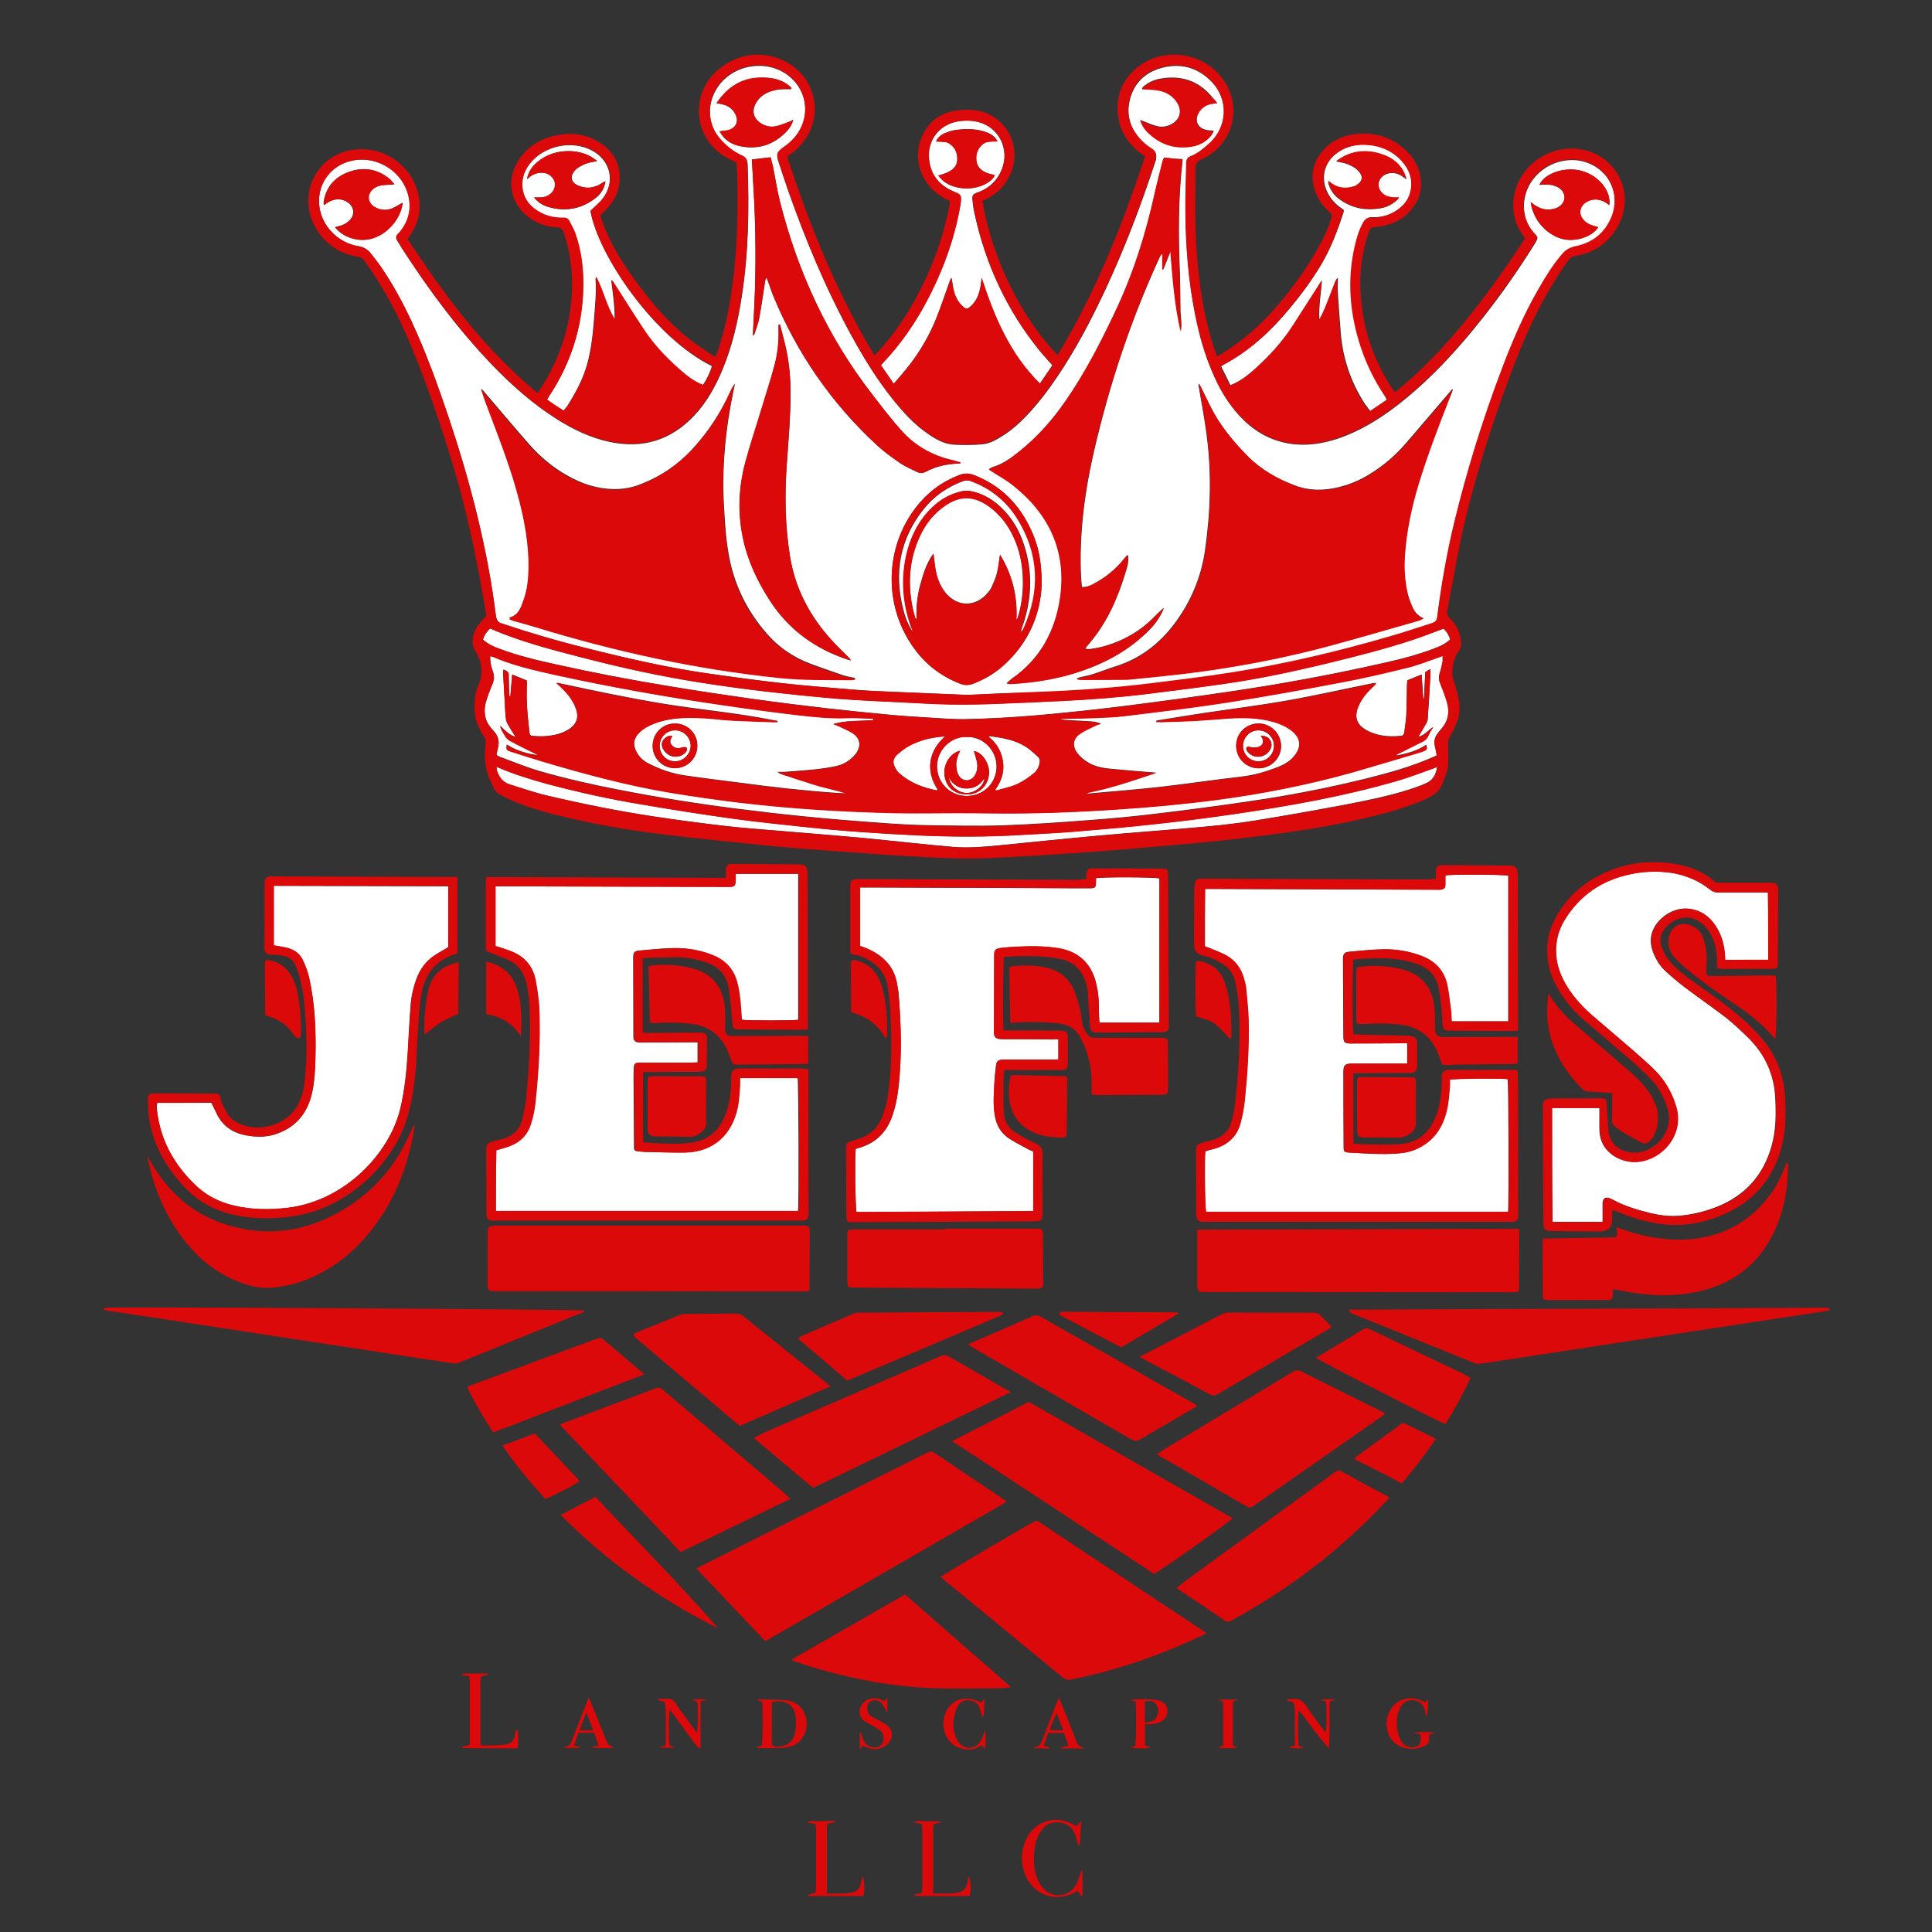 <?xml version="1.0" encoding="utf-8"?>
<!-- Generator: Adobe Illustrator 25.4.1, SVG Export Plug-In . SVG Version: 6.00 Build 0)  -->
<svg version="1.1" id="Capa_1" xmlns="http://www.w3.org/2000/svg" xmlns:xlink="http://www.w3.org/1999/xlink" x="0px" y="0px"
	 viewBox="0 0 960 960" style="enable-background:new 0 0 960 960;" xml:space="preserve">
<rect x="0" y="0" width="960" height="960" fill="#333333" stroke="none"/>
<style type="text/css">
	.st0{fill:#FFFFFF;}
	.st1{fill:#DB0909;}
</style>
<g>
	<path class="st0" d="M480.6,345.3c-11.3-0.5-22.4-0.9-33.5-1.4c-7.2-0.3-14.4-0.6-21.6-1.1c-12.2-1-24.4-1.9-36.5-3.3
		c-12.3-1.4-24.6-3.1-36.9-4.8c-18.1-2.6-36-6.5-53.8-10.9c-16.1-3.9-32-8.3-47.7-13.6c-0.3-0.1-0.6-0.2-0.9-0.3
		c-2.2-0.4-3-1.8-3.3-4c-4.2-33.6-12.7-66.2-23.4-98.3c-5.5-16.3-11.3-32.5-18.6-48.1c-4.3-9.2-9.1-18.1-14.9-26.6
		c-1.6-2.4-3.5-4.6-5.2-6.9c-1.6-2.1-3.7-3.3-6.4-3.7c-9.5-1.6-17.2-9.2-19-18.3c-2.2-11.4,4.8-21.9,16.1-24.2
		c13.1-2.7,26.1,6.1,28.3,19.2c1,6.1-0.5,11.6-4.5,16.4c-0.4,0.5-0.9,1-1.3,1.4c-0.7,0.8-0.8,1.7-0.2,2.6c0.7,1.1,1.4,2.4,2.1,3.5
		c13.3,20.7,27.9,40.4,44.9,58.2c9.9,10.3,20.5,19.7,32.7,27.4c8,5,16.5,9.1,25.9,11.1c16.5,3.5,30.5-0.8,42.1-13.1
		c6.3-6.7,10.6-14.6,14.1-23c4.9-11.8,7.7-24.2,9.6-36.8c3.3-21.5,3.6-43.2,2.8-64.9c-0.1-2.2-0.9-3.4-2.9-4.4
		c-4.5-2-8.2-5-11.2-8.8c-5.5-6.7-6.1-16-1.8-23.6c7-12.6,24.6-16.2,36-7.5c10.4,7.9,11.5,22.6,2.3,32.1c-1.4,1.5-3.1,2.7-4.8,4
		c-3,2.2-3.4,3.2-2.2,6.9c1.5,4.4,2.9,8.8,4.4,13.2c8.9,25.4,19.2,50.2,32.2,73.8c6.9,12.6,14.6,24.8,24.1,35.7
		c4.1,4.7,8.6,9.1,13.8,12.6c3.9,2.7,8.1,5,13,5.2c4.5,0.2,9.1,0.2,13.6-0.2c3.5-0.3,6.7-2,9.7-3.9c4.5-2.7,8.4-6.2,12-9.9
		c6-6.2,11.1-13,15.9-20.1c8.9-13.2,16.3-27.3,23.1-41.7c9.9-21.1,18.2-42.8,25.4-64.9c0.1-0.5,0.4-0.9,0.4-1.4
		c0.2-1.8,0-3.5-1.8-4.6c-1.4-0.9-2.8-1.9-4-3c-6.6-6-9.4-13.3-7.2-22c2.3-8.8,8.5-14,17.2-15.9c8.8-1.9,16.7,0.5,23.1,7
		c9,9.1,8.4,23.1-1.3,31.5c-2.8,2.4-5.6,4.7-9.1,6.1c-1.6,0.6-1.9,1.9-1.9,3.5c-0.1,8.4-0.4,16.8-0.4,25.2
		c0.2,16.7,1.5,33.2,4.8,49.6c2.1,10.7,5.1,21.1,9.6,31.1c3.1,6.9,7,13.3,12.1,18.9c6.7,7.4,14.8,12.4,24.8,14.1
		c8.3,1.4,16.4,0.2,24.3-2.4c11-3.7,20.7-9.7,29.8-16.7c12.4-9.6,23.3-20.7,33.5-32.6c12.7-14.9,24.2-30.8,34.6-47.5
		c0.3-0.4,0.5-0.8,0.7-1.2c0.9-1.7,0.9-2-0.4-3.4c-2.3-2.5-4-5.2-4.9-8.4c-1.2-4.4-1-8.7,0.5-13c4.2-11.8,17.8-18.5,29.7-14.5
		c11.4,3.8,17.2,15.9,12.7,27.1c-3.2,8.1-9.3,13.1-17.9,14.8c-2.9,0.6-5,1.8-6.8,4c-4.7,5.5-8.4,11.7-12,17.9
		c-7.2,12.5-12.8,25.8-17.9,39.2c-9.5,25-17.4,50.5-23.7,76.5c-3.7,15.4-6.4,31-8.4,46.7c-0.2,1.8-1.1,2.5-2.6,3
		c-7,2.2-14,4.6-21,6.6c-25.4,7.3-51.2,13.5-77.3,17.7c-13.5,2.2-27.1,3.8-40.6,5.5c-19.1,2.4-38.4,3.7-57.6,4.4
		C503.5,344.2,492,344.8,480.6,345.3z M253.2,306.9c0.1,0.2,0.1,0.4,0.2,0.6c0.8,0.3,1.6,0.7,2.4,0.9c3.3,1,6.6,1.8,9.9,2.8
		c39.7,12.2,80.1,21.1,121.4,25.4c12.2,1.3,24.4,0.9,36.7,1.1c0.5,0,1-0.2,1.4-0.4c-0.5-0.5-1.1-0.6-1.6-0.7
		c-1.6-0.3-3.2-0.6-4.7-1.1c-5.2-1.8-10.4-3.6-15.6-5.5c-9-3.3-16.6-8.5-22.8-15.8c-8.8-10.3-14.8-22-17.7-35.2
		c-1.9-8.8-2.5-17.7-3-26.7c-1.2-19.8,0.7-39.3,4.8-58.7c0.2-1,0.4-2,0.6-3c-1.1,1.4-1.7,2.8-2.4,4.2c-4.6,10.1-10.5,19.2-17.9,27.4
		c-7.3,8.2-16,14.2-26.1,18.2c-4.4,1.8-9,2.7-13.8,2.6c-8.4-0.1-16.1-2.7-23.2-6.8c-7.1-4-13.3-9.2-18.7-15.3
		c-7.7-8.8-15.2-17.7-22.8-26.6c-0.4-0.4-0.8-0.9-1.1-1.3c1.3,4.4,2.9,8.5,4.5,12.7c5.3,14,10.7,27.9,14.4,42.5
		c2.8,11.1,4.8,22.4,4.7,33.9c-0.1,5.3-0.6,10.6-2.4,15.6C259,301.7,257.8,305.6,253.2,306.9z M721.9,193.6
		c-0.1-0.1-0.3-0.1-0.4-0.2c-0.5,0.6-1,1.2-1.5,1.8c-7.4,8.6-14.7,17.3-22.2,25.9c-5.1,5.8-11,10.7-17.6,14.7
		c-4.7,2.9-9.8,5-15.2,6.3c-7.2,1.7-14.3,1.8-21.3-0.8c-8.9-3.3-17.1-7.9-23.9-14.8c-7.4-7.5-14.1-15.5-18.7-25.1
		c-1.4-2.9-2.9-5.9-4.3-8.8c-0.3-0.7-0.7-1.3-1.1-2c-0.2,0.5-0.1,0.9-0.1,1.2c1.3,8,2.9,15.9,3.9,23.9c2.6,19.2,2,38.3-0.7,57.4
		c-1.7,12.1-6,23.3-12.9,33.5c-8,11.9-18.4,20.5-32.3,24.7c-3.5,1.1-6.9,2.5-10.4,3.6c-2.3,0.7-4.6,1.2-6.9,1.7
		c-0.3,0.1-0.6,0.2-1,0.4c0,0.2,0,0.3,0,0.5c0.8,0.1,1.6,0.2,2.5,0.2c7,0,14.1,0,21.1-0.1c1.1,0,2.2,0,3.4-0.2
		c10.7-1.2,21.3-2.1,31.9-3.5c22-2.9,43.7-7.1,65.1-12.8c15.3-4.1,30.5-8.5,45.7-12.9c0.8-0.2,1.5-0.7,2.2-1.1
		c-3.7-1.4-5.1-4.4-6.3-7.5c-0.7-1.9-1.3-3.8-1.8-5.7c-1.3-5.8-1.6-11.7-1.2-17.7c0.8-12.2,3.2-24.1,6.8-35.7
		c4.3-14,9.5-27.7,14.8-41.3C720.5,197.5,721.2,195.6,721.9,193.6z M578.4,78.3c-0.2,0.4-0.4,0.9-0.5,1.3
		c-1.3,5.3-2.7,10.5-3.9,15.8c-4.5,20.8-10.9,40.9-20.1,60.1c-7.2,15.2-14.9,30.1-24.5,43.9c-6.6,9.5-14.2,18.1-23.4,25.3
		c-3.8,3-7.7,5.8-12.3,7.2c-0.7,0.2-1.4,0.7-2.2,1.1c0.4,0.4,0.5,0.5,0.7,0.6c3.8,2.5,7.8,4.7,11.4,7.5c18,14.3,26.6,32.8,23.3,55.8
		c-2.4,16.4-9.8,30.3-23.8,40.1c-0.9,0.7-1.7,1.5-2.8,2.4c0.8,0.1,1.1,0.2,1.4,0.3c0.6,0,1.1,0,1.7,0c11.6-0.7,23-2.6,34.1-6.4
		c12.6-4.3,23.9-10.6,33.4-20.1c2.8-2.8,5.1-5.9,6.8-9.5c0.2-0.5,0.4-1.1,0.7-1.8c-1.7,1.6-3.2,3-4.7,4.5
		c-4.4,4.5-9.4,8.1-15.1,10.9c-4.8,2.3-9.9,4.1-15.2,4.9c-1.3,0.2-2.7,0.6-4.2,0c1.8-2.2,3.6-4.2,5.1-6.3
		c7.7-10.3,12.3-22,15.8-34.2c0.5-1.9,0.8-3.8,0.4-5.8c-0.2,0-0.3,0-0.4,0c-0.5,0.5-0.9,1.1-1.4,1.6c-4.3,5.5-9.7,9.7-15.9,12.9
		c-1.6,0.8-3.2,1.4-5.2,1.2c-0.1-1.6-0.3-3.1-0.4-4.6c-1-21.3,1.7-42.4,6.5-63.1c7.7-33.3,18.4-65.5,32.8-96.6
		c0.2-0.4,0.5-0.8,0.8-1.2c0.1,0,0.2,0.1,0.4,0.1c0,2.5,0,5,0,7.5c0.1,0,0.3,0.1,0.4,0.1c1.2-2.9,2.3-5.8,3.6-9.1
		c1.1,13.7,2.1,26.9,5.1,39.8c0.2-1.5,0.3-3,0.2-4.4c-0.1-1.8-0.3-3.5-0.4-5.3c-0.1-6.4-0.1-12.8-0.3-19.2
		c-0.8-18.6-0.8-37.1,1.3-55.6c0-0.4,0-0.7,0-1C584.4,79,581.6,78.7,578.4,78.3z M517.6,290c0-10.6-1.6-18.5-5-26.1
		c-5.9-13.1-15.2-22.7-28.8-27.9c-2.4-0.9-4.6-0.9-7,0c-7.6,2.9-14.2,7.3-19.5,13.5c-16,18.2-18.8,45.4-6.9,66.7
		c6.1,10.9,14.8,18.9,26.6,23.5c2.3,0.9,4.4,0.9,6.7,0c5.5-2.2,10.5-5,14.9-9C511.5,319.2,517.2,304.6,517.6,290z M477.1,230.3
		c0-0.2,0.1-0.3,0.1-0.5c-1.5-0.4-2.9-0.9-4.4-1.2c-9.7-2.3-18.1-7.1-24.7-14.4c-5.2-5.8-10-12.1-14.8-18.3
		c-22-28.4-36.8-60.4-45.6-95.1c-1.5-5.9-2.4-11.9-3.6-17.9c-0.3-1.6-0.8-3.2-1.2-4.7c-3.4,0.4-6.4,0.7-9.3,1.1
		c0.5,9.7,1.2,19.4,1.5,29.1c0.3,9.7,0.4,19.5,0.2,29.3c-0.2,9.7-0.8,19.4-1.2,29.1c0.5-0.3,0.8-0.7,0.9-1.1
		c0.8-2.6,1.8-5.1,2.3-7.8c1.1-5.9,1.9-11.8,2.8-17.7c0.1-0.6,0.3-1.3,0.4-1.9c0.2,0,0.4,0,0.5,0c0.2,0.6,0.5,1.1,0.7,1.7
		c0.9,2.4,1.6,4.9,2.6,7.2c11.8,28.5,28.9,53.3,51.6,74.2c3.6,3.3,7.6,6.1,11.6,8.9c2.6,1.7,5.5,2.9,8.3,4.3
		c1.5,0.7,2.8,0.6,4.3-0.2c3.8-2,7.8-3.2,12.1-3.7C473.8,230.4,475.5,230.4,477.1,230.3z M387.6,161.3c-0.2,0-0.5,0-0.7,0.1
		c0,0.8,0,1.6,0,2.4c0.2,6.3-0.5,12.5-2.2,18.5c-1.9,6.9-4.1,13.8-6.2,20.7c-2.7,8.8-5.6,17.5-8,26.4c-3.4,12.5-4,25.2-1.3,38
		c2.4,11.3,7.2,21.5,13.4,31.1c9.3,14.3,22.3,23.8,38.4,29.2c0.6,0.2,1.2,0.3,1.8,0.5c-0.3-0.7-0.7-1.1-1.2-1.6
		c-3-3-6.1-5.9-8.9-9.1C402,305.5,395,292,392.5,276.2c-2.5-15.3-2.7-30.7-1.5-46.2c0.8-11.6,1.9-23.3,1.8-35
		c0-7.1-0.6-14.2-2.1-21.2C389.8,169.6,388.6,165.5,387.6,161.3z M760.6,100.4c1.1,8.9,8.2,16.7,16.4,18.5c6.4,1.3,14.3-1.4,17.1-6
		c-4-1.1-5.5-1.8-7-3.3c-2.8-2.8-2.5-6.6,0.7-8.9c3-2.1,6.8-2.1,10.1,0c0.6,0.4,1.1,0.8,1.7,1.2c1-7-5.3-14.7-13.8-17
		c-8.2-2.2-18.5,1.2-20.9,7c0.7-0.1,1.4-0.2,2.2-0.2c2.6-0.1,5.1,0.2,7.4,1.6c3.9,2.4,3.8,7.3-0.2,9.6c-0.6,0.4-1.3,0.6-2,0.8
		c-3.6,1-6.8,0.2-9.8-1.8C762,101.5,761.4,101.1,760.6,100.4z M196,91.6c-0.8-0.9-1.5-1.9-2.4-2.6c-6.5-5.3-13.7-6.3-21.3-3.2
		c-6,2.5-9.9,6.9-11.3,13.3c-0.2,0.9-0.4,1.8,0,2.8c0.8-0.6,1.5-1.1,2.1-1.5c3.4-2,7.3-1.8,10.1,0.5c2.8,2.2,3.1,5.8,0.6,8.4
		c-1.5,1.6-3.4,2.6-5.6,3.1c-0.6,0.1-1.1,0.3-1.8,0.5c3.9,4.9,11.1,7.3,17.4,5.9c7.9-1.8,14.9-9.4,16.1-17.5c0-0.2-0.1-0.4-0.1-0.5
		c-1.6,0.9-3.1,1.9-4.7,2.6c-3,1.3-6.1,1.1-9-0.5c-3.8-2.2-4-6.8-0.4-9.3c1-0.7,2.1-1.2,3.3-1.4C191.4,91.8,193.6,91.8,196,91.6z
		 M604.8,51.2c-1.2-1.4-2.1-2.6-3.1-3.7c-6.4-7.4-14.6-10-24.1-8.6c-3,0.4-5.9,1.4-8.4,3.3c-0.7,0.5-1.6,1-1.6,1.9
		c2.5,0.2,4.9,0.2,7.3,0.5c4.2,0.6,7.8,2.5,10.1,6.2c2.6,4.1,1.4,8.5-2.8,10.8c-2.3,1.3-4.9,1.7-7.4,1c-2.1-0.5-4-1.4-6.1-2.2
		c-0.6-0.2-1.2-0.5-2.1-0.8c0.9,2.5,2.1,4.3,3.6,5.8c5.9,6.1,13.2,8.5,21.6,7.3c4.2-0.6,7.9-2.5,10.5-6.1c0.3-0.5,0.5-1,0.8-1.7
		c-1.4-0.1-2.7-0.1-3.8-0.4c-4.1-0.9-5.8-4.5-3.8-8.3c1.3-2.5,3.4-4,6.1-4.7C602.4,51.6,603.4,51.5,604.8,51.2z M394.2,59.5
		c-1.2,0.6-1.9,1-2.6,1.3c-1.9,0.7-3.7,1.5-5.6,1.9c-3.1,0.7-6,0.1-8.6-1.9c-2.9-2.2-3.7-5.4-2.2-8.7c1.5-3.2,4-5.3,7.3-6.5
		c3-1.1,6.1-1.4,9.2-1.3c0.5,0,1,0,1.5,0c0-0.2,0.1-0.4,0.1-0.6c-4.2-4.2-9.6-5.2-15.2-5.1c-9.6,0.1-16.6,4.8-22,12.7
		c1.1,0.2,2.1,0.4,3,0.6c3,0.7,5.2,2.4,6.5,5.2c1.5,3.2,0.3,6.1-3,7.4c-1,0.4-2.2,0.4-3.3,0.6c-0.5,0.1-1,0.1-1.7,0.2
		c2.2,4,5.4,6.2,9.5,7.2c9.4,2.2,17.5-0.4,24.1-7.5C392.5,63.5,393.5,61.9,394.2,59.5z"/>
	<path class="st0" d="M433.9,357.8c-6.6,0.6-13.3,0-19.8,1.9c0.7,0.3,1.4,0.5,2.1,0.8c2.4,1.2,5,2.2,7.3,3.6c5,3.2,3.8,7.9,1.5,10.7
		c-2.5,3-5.7,5-9.4,5.8c-3.6,0.8-7.2,1.3-10.9,1.7c-4.8,0.5-9.7,0.8-14.6,1.2c-1.1,0.1-2.2,0-3.8,0c2.3,1.5,4.6,1.8,6.8,2.6
		c2.3,0.8,4.6,1.5,6.8,2.2c2.2,0.7,4.4,1.4,6.6,2.1c2.3,0.7,4.6,1.2,7,1.8c2.3,0.6,4.6,1.1,6.9,2c-1.9-0.1-3.8-0.2-5.7-0.3
		c-15.7-1.1-31.4-2.9-47-5c-9.3-1.2-18.6-2.3-27.8-3.7c-6.3-0.9-12.2-3.1-17.9-6c-2.5-1.3-4.4-3.2-5.7-5.6c-2-3.7-1.5-6.9,1.5-9.8
		c2.1-2,4.7-3.4,7.4-4.4c4.8-1.8,9.9-2.5,15-2.8c6.3-0.3,12.6,0.3,18.9,1c2.1,0.2,4.1,0.3,6.2,0.4c6.2,0.2,12.5,0.5,18.7,0.7
		c0.8,0,1.5,0,2.3,0c0-0.2,0-0.4,0.1-0.5c-0.6-0.1-1.1-0.2-1.7-0.3c-18.3-3.7-36.9-5.3-55.3-8.3c-16.9-2.8-33.6-6.3-50.3-9.9
		c-0.7-0.2-1.4-0.3-2.7-0.5c0.9,0.9,1.4,1.4,1.9,1.8c2.6,2.3,4.8,4.9,6.5,8c0.6,1.2,1.2,2.5,1.6,3.7c1.2,3.9,0,7-3.4,9.4
		c-3.6,2.4-7.6,3.3-11.8,3.6c-1.8,0.2-3.7,0.1-5.5,0c-2.3-0.1-2.5-0.2-2.7-2.5c-0.5-4.6-1-9.2-1.2-13.8c-0.2-3.7,0-7.5,0-11.3
		c-2.4-1-4.7-1.9-7.3-3c-0.3,3.7-0.6,7.2-0.9,10.8c-0.2,0-0.3,0-0.5,0c-0.1-3.1-0.3-6.2-0.3-9.3c0-2.7,0.1-2.7-2.6-4
		c-0.1,0.7-0.2,1.3-0.2,1.9c0.3,5.4,0.6,10.7,0.9,16c0.1,2,0.2,4,0.4,6c0.1,1,0.4,2.1,0.8,2.9c1.2,2.2,2.5,4.2,4.1,6.7
		c-3.3-0.9-5.1-3.2-7.7-5.5c0.3,0.9,0.4,1.3,0.5,1.6c0.7,1.3,1.4,2.7,2.3,3.9c0.5,0.7,1.1,1.4,1.9,1.8c4.3,2.2,8.6,4.3,12.8,6.5
		c0.5,0.2,0.9,0.4,1.3,0.8c-5.5-0.7-10.7-2.2-15.5-5.3c-0.3,2.4-0.2,2.7,1.9,3.4c5.1,1.7,10.2,3.3,15.3,4.8
		c21.2,6.3,42.5,12,64.3,15.7c11.7,1.9,23.4,3.7,35.1,5c25.3,2.9,50.7,4.5,76.1,5.1c10,0.2,20,0,30,0c5.7,0,11.4,0,17,0.1
		c21.2,0.3,42.4-0.4,63.5-1.9c16.7-1.1,33.3-2.6,49.9-4.8c22.5-3,44.8-7.4,66.7-13.5c11.2-3.2,22.4-6.6,33.6-9.9
		c0.8-0.2,1.7-0.5,2.5-0.9c1.5-0.7,1.5-0.8,1-3c-4.2,2.9-9,4.2-13.8,5.2c-0.4,0.1-0.9,0.1-1.4-0.1c0.4-0.2,0.8-0.4,1.2-0.6
		c4.2-2.1,8.3-4.1,12.4-6.2c1.3-0.7,2.2-1.6,2.8-3.1c0.5-1.4,1.5-2.6,2.2-4c-2.4,1.5-4.1,4.1-7.4,4.9c1.3-2.2,2.5-4.1,3.6-6.1
		c0.5-0.8,1-1.7,1.1-2.6c0.5-7.6,1-15.2,1.4-22.7c0-0.6-0.1-1.2-0.1-2.3c-1.1,0.6-1.9,1.2-2.5,1.5c-0.2,4.6-0.4,8.9-0.6,13.2
		c-0.1,0-0.2,0-0.4,0c-0.3-3.9-0.5-7.8-0.8-12c-2.4,1-4.7,1.9-7.1,2.9c-0.1,0.8-0.1,1.6-0.2,2.5c-0.1,4.8-0.1,9.6-0.3,14.4
		c-0.1,2.9-0.7,5.9-1,8.8c-0.1,1-0.5,1.8-1.7,1.9c-6,0.6-11.9,0.1-17.2-2.9c-4.8-2.7-6-6.4-4-11.6c1.6-3.9,4.2-7,7.2-9.8
		c0.6-0.5,1.2-1.1,1.7-2c-0.6,0.1-1.3,0.1-1.9,0.2c-14,2.8-28,6-42.1,8.5c-13.5,2.4-27,4.1-40.6,6.1c-7.3,1.1-14.7,2.3-22,3.5
		c-0.9,0.1-1.8,0.3-2.7,0.5c0,0.2,0,0.3,0,0.5c0.7,0,1.5,0.1,2.2,0.1c5.6-0.2,11.2-0.3,16.8-0.6c5.6-0.3,11.2-0.8,16.7-1.2
		c7.6-0.5,15.2-0.4,22.6,1.7c3.2,0.9,6.2,2.2,8.8,4.2c4.8,3.6,5.3,8.2,1.5,12.8c-2,2.4-4.5,4-7.4,5.2c-6.2,2.5-12.5,4.4-19.2,5.1
		c-13.2,1.5-26.3,3.5-39.5,5c-12.2,1.4-24.4,2.3-36.5,3.4c0,0-0.1-0.1-0.4-0.4c11.8-2.3,22.9-6.1,34.4-10c-7.8-0.6-15-1.2-22.2-1.9
		c-4.8-0.4-9.4-1.3-13.3-4.3c-1.5-1.1-3-2.5-4-4c-2.3-3.4-1.7-6.9,1.7-9.2c2.3-1.6,5.1-2.7,7.6-4c0.7-0.3,1.5-0.5,2.8-1
		c-3.7-1.4-7.1-1.1-10.4-1.4c-3.3-0.2-6.7-0.2-10.1-0.7c0.4-0.1,0.7-0.3,1.1-0.3c5-0.1,10.1-0.2,15.1-0.4c5.4-0.2,10.7-0.3,16-1
		c17.1-2.1,34.3-4.2,51.3-6.8c18.6-2.9,37.2-6.2,55.7-9.8c11.5-2.2,22.8-4.9,34.2-7.6c4.8-1.2,9.4-3.1,14.1-4.7
		c0.8-0.3,1.6-0.6,2.7-1c0,1.1,0.1,2,0,2.9c-0.4,1.9-0.8,3.8-1.4,5.6c-0.6,1.9-0.5,3.6,0.3,5.4c1.2,3,2.4,6.1,3.3,9.2
		c1.4,4.9,0.6,9.5-3,13.4c-0.5,0.6-1,1.2-1.5,1.9c-1.6,1.9-2.1,4.1-1.5,6.5c0.4,1.5,0.6,3,0.9,4.6c-0.9,0.4-1.6,0.8-2.4,1.1
		c-10.5,4.6-21.5,7.6-32.6,10.4c-19.8,4.9-39.8,8.7-60,11.6c-15.1,2.2-30.2,4.2-45.4,6c-10.8,1.3-21.6,2.3-32.5,3.1
		c-14.3,1.1-28.6,2.1-42.9,2.6c-12.5,0.4-25,0.1-37.4-0.1c-7.8-0.1-15.7-0.6-23.5-1.2c-12.6-0.9-25.2-1.9-37.8-3.2
		c-11.4-1.1-22.7-2.5-34.1-3.9c-19.5-2.5-38.9-5.6-58.2-9.4c-12.9-2.5-25.7-5.4-38.3-9c-7-2-13.9-4.9-20.8-7.4
		c-0.4-0.2-0.8-0.5-1.3-0.8c0.2-1.2,0.4-2.4,0.7-3.5c0.9-3.2,0.2-6-2.1-8.4c-1.7-1.9-3.3-3.9-4-6.5c-0.7-2.9-0.6-5.7,0.3-8.5
		c0.8-2.7,1.8-5.3,2.9-7.9c1-2.2,1.3-4.3,0.4-6.7c-0.9-2.4-1.5-4.9-1.3-7.6c0.4,0.1,0.7,0,1,0.1c10.1,4.4,20.8,6.9,31.5,9.2
		c27.1,6,54.4,10.8,81.9,14.8c13,1.9,26,3.7,39,5.2c7.9,0.9,15.7,1.7,23.7,1.4c4.4-0.1,8.8,0.2,13.2,0.3
		C433.8,357.4,433.9,357.6,433.9,357.8z M625.4,359.5c-6.2,0-11.1,4.9-11.1,11.1c0,6.2,4.9,11.1,11.1,11.2c6.2,0,11.2-5,11.2-11.1
		C636.5,364.5,631.5,359.5,625.4,359.5z M335.4,359.5c-6.2,0-11.1,4.9-11.1,11.1c0,6.2,4.9,11.1,11.1,11.1c6.2,0,11.1-4.9,11.1-11.1
		C346.6,364.4,341.6,359.5,335.4,359.5z"/>
	<path class="st0" d="M240,317.9c0.5-2.3,2-4,3.4-5.7c14.8,6.5,30.4,10.5,45.9,14.5c19.4,5,38.9,9.3,58.6,12.4
		c10.7,1.7,21.4,3.2,32.1,4.4c12.2,1.4,24.5,2.7,36.7,3.7c10.1,0.8,20.3,1.2,30.4,1.7c8.3,0.4,16.6,0.9,24.9,1.1
		c7.7,0.1,15.4,0,23-0.3c10.6-0.4,21.3-0.9,31.9-1.4c14.6-0.7,29.2-1.8,43.7-3.6c12.5-1.5,24.9-3.1,37.3-4.9
		c17.6-2.5,34.9-6.2,52.2-10.4c14.4-3.5,28.7-7.1,42.7-11.8c4.8-1.6,9.4-3.5,14.4-5.3c1.4,1.3,2.8,3.1,3.3,5.5
		c-1.8,1.6-3.9,2.8-6.1,3.7c-8.4,3.4-17.1,5.7-26,7.7c-25.6,5.8-51.3,10.6-77.3,14.4c-17.6,2.6-35.1,5-52.7,7.2
		c-14.4,1.8-28.9,3.3-43.4,4.6c-11.4,1-22.8,1.6-34.2,1.9c-7.1,0.2-14.2-0.5-21.3-0.9c-5.6-0.3-11.2-0.7-16.7-1.2
		c-10.7-1-21.5-2.1-32.2-3.3c-12.1-1.4-24.1-2.9-36.2-4.6c-13.9-1.9-27.7-4-41.5-6.3c-19-3.1-37.9-6.7-56.7-10.9
		c-9.6-2.1-19.2-4.4-28.4-7.9C245.1,321.3,242.5,320,240,317.9z"/>
	<path class="st0" d="M444.1,190.7c-2.2-3.2-4.3-6.2-6.4-9.2c0.4-0.5,0.7-0.9,1-1.2c11.4-12,20-25.9,26.8-40.9
		c5.5-12.1,9.5-24.6,11.7-37.7c0.1-0.6,0.2-1.1,0.2-1.7c0.2-3-0.2-3.4-3-4.6c-7.4-2.9-12-8.3-12.8-16.2
		c-1.1-10.1,5.8-18.1,15.9-19.1c3-0.3,5.9-0.2,8.8,0.6c10.1,2.7,15.4,13.4,11.5,23.4c-2.1,5.3-5.9,9.1-11.2,11.2
		c-0.4,0.1-0.8,0.3-1.1,0.4c-2,0.8-2.5,1.3-2.3,3.4c0.2,2.5,0.5,4.9,1.1,7.3c5.5,25.1,16,47.8,32.2,67.8c2,2.4,4.1,4.7,6.4,7.3
		c-2,3-4.1,6-6.2,9.1c-14.9-14.7-22.7-33.2-29-52.6c-0.1,0.7-0.1,1.4-0.2,2.1c-0.1,0.7-0.2,1.4-0.3,2.1c-0.6,3.7-1.8,7.1-4.7,9.8
		c-1.9,1.8-2.5,1.8-4.4,0c-3.2-3-4.3-7-4.9-11.2c-0.1-0.9-0.2-1.8-0.6-2.8c-0.2,0.5-0.4,0.9-0.6,1.4c-2.2,6.2-4.3,12.4-6.7,18.5
		c-4.2,10.7-10.3,20.2-17.8,28.8C446.5,187.9,445.4,189.2,444.1,190.7z M465.1,70.3c5.1,0.2,5.7,0.3,7,1.3c2.1,1.5,3.2,3.5,3.5,6
		c0.6,5-2,7.7-9.4,9.6c1,1,1.7,2,2.7,2.8c6.1,4.8,16.8,4.8,22.9,0c1-0.8,2.1-1.6,2.4-3.1c-6.5-1.1-9.2-3.8-9.1-8.7
		c0-1.7,0.5-3.3,1.5-4.7c1-1.5,2.4-2.7,4.2-3c1.6-0.3,3.2-0.2,4.9-0.3c-1.3-2.3-3.2-3.7-5.5-4.5c-4.9-1.8-9.9-1.8-14.9-1.2
		c-2,0.2-3.9,0.9-5.7,1.6C467.6,66.9,466,68.3,465.1,70.3z"/>
	<path class="st0" d="M293.4,104.8c4,22.5,32.1,63.3,60.3,77.1c-0.4,2.1-2.6,6.9-4.5,9.5c-3.1-1.2-5.9-3-8.6-5.1
		c-7.8-6.3-14.8-13.5-20.4-21.8c-5.2-7.8-10.2-15.7-15.2-23.6c-0.4-0.6-0.7-1.2-1.3-1.7c0.8,6.6,1.8,13,1.7,19.7
		c-4.1-6.5-5.6-14.1-9.2-21.1c-0.2,0.4-0.3,0.5-0.3,0.7c0.5,7.3-0.3,14.5-0.9,21.8c-0.5,6.8-1.4,13.5-3.1,20.1
		c-2.1,7.8-5.8,14.8-10.2,21.6c-0.5,0.7-1.1,1.3-1.8,2.2c-1.5-1-2.9-1.8-4.2-2.7c-1.3-0.9-2.6-1.8-4-2.8c0.4-0.7,0.7-1.2,1-1.7
		c10.8-16.3,16.6-34.3,17-53.9c0.2-9.3-1-18.4-4-27.1c-0.7-2-1.8-3.9-2.8-5.8c-0.7-1.4-1.7-1.9-3.3-1.9c-3.7,0.1-7.2-0.5-10.5-2.2
		c-5.6-2.8-9.3-7-9.7-13.5c-0.3-4.2,1.1-7.9,3.7-11.1c7-9,20.9-12.1,31-6.7c9.3,4.9,11.8,15.6,5.3,24
		C297.8,100.8,295.5,102.6,293.4,104.8z M261.9,89c0.5-0.4,1-0.8,1.5-1.2c2-1.5,4.3-2.2,6.8-1.9c2.7,0.3,5,2.3,5.5,4.7
		c0.5,2.7-0.8,5.2-3.4,6.6c-1.5,0.8-3.2,1-4.9,0.9c-0.6,0-1.1,0-2,0c2,2.5,4.3,3.9,7,4.7c8.4,2.5,16.1,1.2,23.2-4.1
		c2.2-1.6,3.8-3.7,4.7-6.2c0.3-0.8,0.4-1.6,0.6-2.4c-0.9,0.3-1.3,0.7-1.9,1c-3.9,2.5-7.9,2.9-12.1,0.9c-3.2-1.5-3.6-4.5-1.4-7.1
		c0.5-0.6,1.1-1.1,1.8-1.6c2.2-1.4,4.5-2.4,7.1-2.8c0.6-0.1,1.3-0.3,2.4-0.5c-1.2-0.8-1.9-1.4-2.7-1.9c-3.4-2-7.1-2.9-11-3
		c-6-0.1-11.4,1.5-16,5.4C264.4,82.7,262.5,85.4,261.9,89z"/>
	<path class="st0" d="M689.2,198.6c-2.8,1.9-5.5,3.7-8.3,5.6c-1-1.2-1.8-2.3-2.6-3.4c-7.1-10.9-11.1-22.8-12.1-35.7
		c-0.5-6.4-1-12.8-1.4-19.1c-0.2-2.5,0-5.1,0-8.1c-0.5,0.8-0.8,1.1-1,1.6c-1.6,4-3.1,8.1-4.7,12.1c-1,2.5-2.1,4.9-3.5,7.3
		c-0.4-6.6,0.8-13,1.3-19.6c-0.2,0.4-0.5,0.8-0.7,1.1c-4.6,7.2-9.1,14.3-13.7,21.4c-5.6,8.6-12.5,16-20.2,22.7
		c-3.2,2.8-6.7,5.2-10.9,6.9c-1.5-3.1-3-6.2-4.6-9.3c0.3-0.3,0.5-0.6,0.8-0.7c11.5-6.1,21.1-14.3,29.7-24
		c7.2-8.2,13.8-16.8,19.4-26.2c4.8-8.2,8.1-17,11-26c0.1-0.2,0-0.5,0.1-0.8c-0.6-0.5-1.2-0.9-1.9-1.4c-2.8-2.1-5.1-4.7-6.5-7.9
		c-3.2-6.9-1.3-14.3,4.7-18.9c4.3-3.3,9.3-4.6,14.6-4.4c7.1,0.3,13.3,2.8,18.1,8.1c3.9,4.3,5.6,9.3,4.3,15c-0.9,3.8-3.1,6.8-6.3,9.1
		c-3.8,2.8-8.2,4.1-12.8,3.9c-2.2-0.1-3.4,0.8-4.4,2.5c-1.6,2.7-2.6,5.7-3.4,8.7c-4.5,16.8-3.6,33.4,1.2,49.9
		c2.9,9.8,7.2,19,12.9,27.5C688.3,197.3,688.7,197.8,689.2,198.6z M660.1,89.9c0,0.4-0.1,0.6-0.1,0.9c0.1,0.5,0.2,0.9,0.4,1.4
		c1.1,3.3,3.4,5.8,6.3,7.6c5.8,3.8,12.1,4.9,18.8,3.8c3.3-0.5,6.3-1.9,8.7-4.2c0.3-0.3,0.6-0.8,0.9-1.2c-1.2,0-2.1,0.1-3.1,0
		c-0.9-0.1-1.9-0.2-2.8-0.6c-3-1.2-4.7-3.9-4.2-6.7c0.5-2.7,3.2-4.8,6.3-4.9c2.2-0.1,4.1,0.6,5.8,1.9c0.6,0.4,1.1,0.8,1.7,1.3
		c-1.7-6.9-6.6-10.7-13-12.7c-7.7-2.3-14.9-1.5-21.9,3.7c1.1,0.2,1.7,0.4,2.3,0.5c2.5,0.4,4.8,1.3,6.9,2.7c1.1,0.7,2.1,1.8,2.8,2.8
		c1.2,1.7,0.9,3.6-0.7,5c-0.7,0.6-1.5,1.2-2.4,1.5c-4,1.3-7.9,1-11.4-1.6C661.1,90.6,660.6,90.2,660.1,89.9z"/>
	<path class="st0" d="M246.7,381c8.5,3.7,17,6.3,25.5,8.6c15.4,4.1,30.9,7.5,46.6,10.1c15.2,2.6,30.5,5,45.7,7.1
		c11.8,1.6,23.7,2.8,35.5,4.1c18.2,2,36.5,3.2,54.8,4.1c17.7,0.9,35.5,0.9,53.2-0.2c8.6-0.5,17.3-0.9,25.9-1.6
		c13.2-1.1,26.4-2.3,39.6-3.7c13-1.4,25.9-3.1,38.8-4.9c27.8-4.1,55.4-8.9,82.4-16.8c6-1.8,11.9-4.1,17.9-6.2
		c0.4-0.1,0.7-0.3,1.5-0.6c-0.6,3.6-1.9,6.4-5,7.9c-3.1,1.5-6.5,2.6-9.9,3.7c-10.1,3.1-20.4,5.2-30.8,7.2
		c-14.9,2.8-29.9,5.5-44.9,7.9c-8.4,1.4-17,2.3-25.5,3.1c-17.8,1.6-35.7,2.9-53.5,4.5c-15.3,1.4-30.6,3-45.8,4.5
		c-8.4,0.8-16.7,1.7-25.1,1c-6.9-0.6-13.9-1.3-20.8-2c-8.8-0.9-17.7-1.9-26.5-2.7c-13.1-1.2-26.1-2.2-39.2-3.3
		c-9.2-0.8-18.3-1.4-27.5-2.5c-12-1.4-24-3-35.9-4.8c-17.4-2.7-34.6-6.1-51.8-10.2c-6.4-1.5-12.6-3.7-18.8-5.6
		c-3.5-1.1-5.4-3.9-6.4-7.2C246.7,382.2,246.8,381.8,246.7,381z"/>
	<path class="st0" d="M480.5,366.2c7.4-0.3,14.8,6.1,14.7,14.8c-0.1,8.3-6.6,14.6-15,14.5c-8.1-0.1-14.5-6.5-14.6-14.7
		C465.5,372.8,472.3,365.8,480.5,366.2z M477.1,373c-5.2,1.3-8.6,7.1-7.7,12.5c1,6.2,5.5,9.6,12.2,9.2c5.6-0.4,9.7-4.9,9.9-10.7
		c0.1-4.9-3.7-10.3-7.5-10.8c0.5,1.8,1.1,3.6,1.5,5.5c0.4,2.2,0.2,4.5-1,6.5c-1.7,2.9-5.5,3.7-7.9,0.4c-0.8-1.1-1.1-2.6-1.3-4
		C474.8,378.6,475.7,375.9,477.1,373z"/>
	<path class="st0" d="M469.6,365.9c-8.2,7.3-9.9,17.1-3.6,26.6c-0.2,0.1-0.4,0.2-0.6,0.2c-6.6-1.3-12.8-3.6-18-8
		c-0.6-0.5-1.3-1-1.7-1.7c-1.9-2.9-2.9-5.5,0.3-8.3c1.5-1.3,3.1-2.6,4.8-3.6C456.5,367.8,462.6,366.4,469.6,365.9z"/>
	<path class="st0" d="M494.6,392.3c3-4.1,4.5-8.6,3.8-13.7c-0.7-5.1-3.1-9.1-7.1-12.4c0.1-0.1,0.2-0.3,0.3-0.4c2,0.3,4,0.5,6,0.9
		c4.3,0.8,8.4,2,12.1,4.4c2.1,1.3,4,3.1,5.9,4.8c1.1,1,1.3,2.3,0.9,3.7c-0.4,1.8-1.2,3.3-2.6,4.5c-3.7,3.1-7.7,5.7-12.4,7
		c-2.2,0.6-4.4,1.2-6.6,1.8C494.8,392.7,494.7,392.5,494.6,392.3z"/>
	<path class="st0" d="M598.7,470.2c0-9.3,0-18.8,0-28.5c1.2,0,2.2,0,3.2,0c37,0.1,74.1,0.3,111.1,0.4c0.8,0,1.6,0,2.4,0
		c2-0.1,2.7-0.9,2.7-2.8c0-1.3,0-2.6,0-3.8c0-0.2,0.1-0.3,0.1-0.5c1.8-0.6,28.6-0.5,31.2,0.1c0,24.1,0,48.2,0,72.4
		c-9.4,0-18.7,0-28.2,0c-0.1-1.8-0.1-3.5-0.3-5.2c-0.6-4.4-1-8.7-1.9-13c-1.5-6.8-5.7-11.5-12.2-14.1c-6.3-2.5-12.8-3.6-19.5-3.5
		c-5.6,0.1-11.2,0.7-16.7,1.2c-2.7,0.2-3.3,1-3.3,3.7c0.1,12.9,0.1,25.8,0.2,38.6c0,2.6,0.7,3.3,3.5,3.3c8.5,0,17,0,25.4-0.1
		c0.9,0,1.7,0,2.8,0c0,3.4,0,6.6,0,10.1c-1,0-1.8,0-2.7,0c-8.3,0-16.6,0-25,0c-3.1,0-4,0.8-4,4c0,12.5,0,25,0.1,37.4
		c0,2.3,0.3,2.6,2.6,2.8c7.8,0.4,15.6,1.1,23.5,0.5c3.5-0.2,7-0.8,10.2-2.3c8.3-3.8,12.8-10.6,14.9-19.2c0.9-3.7,1-7.6,1.5-11.4
		c0.1-1.3,0-2.5,0-3.8c1.8-0.6,24.7-0.8,28.8-0.3c0.5,1.7,0.7,63.2,0.2,65.9c-50,0-100,0-150.1,0c-0.6-1.7-0.8-26.1-0.4-30
		c0.4-0.2,0.9-0.4,1.5-0.5c1.2-0.4,2.5-0.6,3.7-1c6.3-2,10.6-6.2,12.3-12.6c1-3.7,1.7-7.5,2.1-11.3c1.4-13.1,2.2-26.3,1.9-39.5
		c-0.1-5.6-0.8-11.2-1.3-16.7c-0.1-1.2-0.5-2.3-0.8-3.5c-1.5-6.1-5-10.6-10.8-13.2C604.8,472.5,601.9,471.4,598.7,470.2z"/>
	<path class="st0" d="M246.4,601.7c0-10.1,0-20,0-30.1c0.5-0.2,1.1-0.3,1.7-0.5c1.8-0.5,3.5-1,5.3-1.7c5-1.9,8.5-5.5,10.1-10.6
		c1.1-3.5,1.9-7.1,2.3-10.7c1.8-15.9,2.7-31.9,1.9-47.9c-0.2-4.4-0.9-8.9-1.8-13.3c-1.3-6.6-5.1-11.3-11.3-13.9
		c-2-0.9-4-1.5-6.1-2.2c-0.8-0.3-1.7-0.5-2.5-0.7c0-9.9,0-19.6,0-29.7c1.2,0,2.2,0,3.2,0c36.6,0.1,73.3,0.2,109.9,0.3
		c1.2,0,2.4,0,3.6,0c1.8-0.1,2.5-0.6,2.6-2.4c0.1-1.3,0-2.7,0-4.1c10.6,0,20.9,0,31.3,0c0,24.3,0,48.4,0,72.5
		c-1.7,0.4-25,0.5-28.2,0c-0.1-1.8-0.3-3.7-0.4-5.6c-0.3-4.5-0.8-8.9-2-13.3c-1.7-6.2-5.6-10.5-11.5-13c-6.4-2.7-13.1-3.8-19.9-3.7
		c-5.6,0.1-11.2,0.7-16.7,1.2c-2.8,0.2-3.3,0.9-3.3,3.7c0,13,0.1,26.1,0.1,39.1c0,1.9,0.8,2.7,2.7,2.9c0.6,0.1,1.3,0,1.9,0
		c8.2,0,16.3-0.1,24.5-0.1c0.9,0,1.7,0,2.8,0c0,3.4,0,6.5,0,10c-0.8,0-1.7,0.1-2.5,0.1c-8.2,0-16.3,0-24.5,0c-0.6,0-1.1,0-1.7,0
		c-2.5,0.1-2.9,0.5-3,2.9c-0.1,1.9-0.1,3.8-0.1,5.8c0.1,10.6,0.1,21.3,0.2,31.9c0,0.6,0,1.1,0,1.7c0,1.2,0.6,1.7,1.8,1.8
		c1.5,0.1,3,0.3,4.5,0.3c6.2,0.1,12.5,0.4,18.7,0.3c14.9-0.2,23.6-9.5,26.4-22.6c0.7-3.4,0.8-7,1.1-10.5c0.1-1.3,0-2.5,0-3.9
		c9.8,0,19.3,0,28.8,0c0.5,1.7,0.7,63.4,0.2,66C346.8,601.7,296.8,601.7,246.4,601.7z"/>
	<path class="st0" d="M525.9,516.4c0,3.5,0,6.7,0,10.1c-0.9,0-1.8,0.1-2.6,0.1c-7.8,0-15.5,0-23.3,0c-0.6,0-1.1,0-1.7,0
		c-2.4,0.1-3.1,0.7-3.4,3.1c-0.3,2.9-0.7,5.7-0.8,8.6c-0.3,5.3-0.7,10.7,0.2,16c0.8,4.8,3,8.8,7.2,11.5c3.1,2,6.4,3.7,9.6,5.4
		c0.8,0.4,1.6,0.7,2.3,1c0,9.9,0,19.6,0,29.6c-29.4,0.2-58.6,0.3-87.8,0.5c-0.6-2-0.9-27.6-0.4-31.4c0.6-0.2,1.3-0.4,2-0.6
		c7.9-2.4,13.2-7.5,16-15.3c1.7-4.9,2.7-9.9,3.3-15c1.7-15.4,1.3-30.8,0-46.2c-0.2-2.1-0.6-4.1-1-6.1c-1.8-8.2-7.3-13-14.6-16.3
		c-1.1-0.5-2.2-0.8-3.5-1.3c0-9.6,0-19.2,0-29.1c1,0,1.9,0,2.9,0c35,0.1,70.1,0.2,105.1,0.4c2.1,0,4.2,0,6.2,0c2.6,0,2.9-0.4,3-2.9
		c0-0.7,0-1.4,0-2.1c1.9-0.6,28.1-0.6,31.5,0.1c0,23.8,0,47.7,0,71.7c-9.8,0-19.7,0-29.8,0c-0.1-1.2-0.1-2.3-0.2-3.4
		c-0.1-4.9,0-9.8-1.1-14.6c-0.2-0.9-0.4-1.7-0.6-2.6c-2.6-9.4-8.8-14.8-18.4-16.4c-7.1-1.2-14.3-1.1-21.5-0.7
		c-2.4,0.1-4.8,0.3-7.2,0.6c-2.8,0.4-3.3,1-3.3,3.7c0,12.3-0.1,24.6-0.1,37c0,0.6,0,1.1,0,1.7c0.2,1.8,1,2.6,2.7,2.8
		c0.7,0.1,1.4,0,2.2,0.1c8.1,0,16.2,0,24.2,0.1C523.8,516.4,524.7,516.4,525.9,516.4z"/>
	<path class="st0" d="M878.6,476.9c-7.3,0-14.3,0-21.5,0c-0.1-0.7-0.1-1.4-0.1-2.1c-0.2-5.4-1.7-10.4-4.7-14.9
		c-3.2-4.8-7.6-7.8-13.3-8.4c-7.6-0.8-16,4.8-18.2,12.1c-1.1,3.5-0.5,7,0.9,10.3c1.3,3.2,3.2,6.1,5.7,8.5c3.3,3,6.7,5.9,10.3,8.6
		c6.5,4.9,13.2,9.5,19.7,14.5c4,3.1,7.6,6.6,11.2,10.1c8.4,8.2,12.9,18.2,13.5,29.9c0.4,8,0.4,16-1.8,23.8
		c-4,14.5-13.1,24.7-27.1,30.3c-6.1,2.4-12.5,4-19.1,4.5c-4.8,0.4-9.6-0.3-14.3-1.4c-6.3-1.5-12.5-3.4-18.3-6.5
		c-0.6-0.3-1.3-0.6-2-0.9c-1.6-0.6-2.7,0-3.1,1.7c-0.2,0.8-0.1,1.7-0.1,2.6c0,2.5,0,4.9,0,7.5c-8.3,0-16.5,0-25,0
		c-0.2-18.9-0.2-37.6-0.2-56.6c7.9,0,15.6,0,23.6,0c0,3.4,0,6.6,0,9.9c0,1.3,0.1,2.6,0.3,3.8c1.4,8.2,9,12.6,15.7,13.1
		c12.7,1,26.6-12,22.1-27.4c-2-6.8-5.4-12.9-10.4-17.9c-3.7-3.7-7.7-7.2-11.7-10.7c-6.5-5.6-13.1-11.1-19.5-16.7
		c-4.9-4.2-9.2-8.9-12.6-14.4c-3.1-5-5.2-10.4-5.5-16.4c-0.3-6,1.1-11.6,4.2-16.7c7.6-12.4,18.7-19.9,32.9-22.8
		c6.5-1.3,13.1-1.6,19.8-0.7c7.4,1.1,14,3.9,19.8,8.5c1.1,0.9,2.3,1.3,3.7,1.3c7.4-0.1,14.9,0,22.3,0c0.9,0,1.7,0,2.6,0
		C878.6,454.8,878.6,465.8,878.6,476.9z"/>
	<path class="st0" d="M78.1,548c9.1,0,18,0,26.9,0c0.9,1.9,1.8,3.5,2.6,5.3c3,6.3,8.1,9.7,14.8,10.9c4.6,0.8,9.3,0.9,13.8-0.4
		c10.4-3.1,16.5-10.3,18.8-20.7c1.3-5.9,1.6-11.9,1.7-17.9c0.3-13.3-0.2-26.6-3.2-39.6c-0.7-2.9-1.8-5.8-3.1-8.5
		c-1.5-3.3-4.4-5.3-7.9-6.1c-2.1-0.5-4.2-0.8-6.5-1.2c0-9.7,0-19.5,0-29.6c28.9,0,57.7,0.2,86.7,0.2c0,10.3,0,20.4,0,30.3
		c-2.3,1.4-4.6,2.6-6.7,4c-4.4,2.9-7.4,7-9.2,12c-1.5,4.2-2.5,8.6-2.8,13.1c-0.6,7.6-1,15.2-1.4,22.7c-0.6,9.7-1.5,19.3-3.8,28.7
		c-5.4,22-27.4,45.6-55.9,49c-9,1.1-17.9,1-26.7-1.1c-7.4-1.7-14-5.1-19.4-10.4c-9.6-9.3-16.1-20.4-18.4-33.7
		C78.1,552.6,77.7,550.4,78.1,548z"/>
	<path class="st0" d="M496.9,275.6c-0.5,3.1-0.8,6.3-1.6,9.4c-0.6,2.3-1.6,4.5-2.6,6.7c-0.4,1-1.1,1.9-1.9,2.8
		c-5.9,7.2-15.1,7.2-21,0c-3.1-3.8-4.5-8.2-5.2-13c-0.3-2-0.5-4-0.8-6.5c-3.6,5-5.1,10.4-6.6,15.7c-1.5,5.5-2,11.1-1.8,16.7
		c-0.2,0-0.3,0-0.5,0.1c-0.4-1.4-0.8-2.8-1.2-4.3c-2.8-12.4-2.1-24.6,3.1-36.4c2.9-6.5,7.2-12,13.3-16c6.8-4.5,13.3-4.6,20.1,0
		c5.3,3.5,9.2,8.1,12.2,13.6c3.4,6.4,5.2,13.2,5.7,20.4c0.5,6.9-0.1,13.7-1.9,20.4c-0.2,0.8-0.5,1.5-0.8,2.3c0,0.1-0.2,0.2-0.4,0.3
		C505.7,296.3,503,285.5,496.9,275.6z"/>
	<path class="st0" d="M507.1,314.1c0.4-1.3,0.7-2.1,1-2.9c5-14.4,5.2-28.8-0.2-43.2c-2.7-7-6.8-13-12.6-17.8
		c-3.7-3-7.9-5.2-12.6-6.1c-1.4-0.3-3-0.3-4.5,0c-7.9,1.7-14,6.2-18.8,12.4c-5.2,6.6-8.1,14.3-9.5,22.5c-2,11.4-0.8,22.5,3.3,33.3
		c0.2,0.6,0.3,1.2,0.4,1.8c-2.3-3.5-3.8-7.4-4.8-11.4c-4.6-18.2-1.6-34.9,10.2-49.7c5.1-6.4,11.7-11,19.5-13.9
		c1.4-0.5,2.7-0.5,4.2,0c10,3.7,17.8,10.1,23.3,19.1c10.5,17.4,11.2,35.4,2.9,53.9c-0.2,0.4-0.4,0.8-0.7,1.3
		C507.8,313.5,507.7,313.6,507.1,314.1z"/>
	<path class="st0" d="M625.3,378.3c-4.3,0-7.6-3.4-7.7-7.6c0-4.3,3.4-7.8,7.7-7.8c4.2,0.1,7.7,3.5,7.7,7.6
		C633.1,374.8,629.6,378.3,625.3,378.3z M626.5,365.6c0.3,0.6,0.6,0.9,0.7,1.2c0.8,1.8,0.2,3.6-1.6,4.3c-0.9,0.4-2,0.4-3,0.4
		c-0.6,0-1.2-0.3-1.9-0.4c-1.3-0.1-1.8,0.6-1.2,1.8c0.3,0.6,0.7,1.1,1.2,1.5c3.4,3,8.9,1.7,10.7-2.4
		C632.8,368.8,630.4,365.4,626.5,365.6z"/>
	<path class="st0" d="M335.4,378.3c-4.2,0-7.6-3.3-7.6-7.6c0-4.4,3.3-7.8,7.7-7.8c4.2,0,7.6,3.4,7.7,7.6
		C343.2,374.7,339.7,378.3,335.4,378.3z M333.9,365.7c-2.6-0.5-5.4,2.1-5,4.8c0.3,2.2,2.6,4.7,5,5.3c2.5,0.7,5.5-0.2,6.9-2.1
		c0.1-0.2,0.3-0.4,0.4-0.6c0.1-0.5,0.2-1.1,0-1.5c-0.1-0.3-0.8-0.4-1.3-0.3c-0.6,0-1.2,0.3-1.9,0.4c-1.7,0.3-3.2-0.1-4.3-1.5
		c-1.1-1.3-0.7-2.7,0.2-4C334,366.1,333.9,365.9,333.9,365.7z"/>
	<path class="st0" d="M471.5,386.4c2.2,3.6,5.1,5.4,8.8,5.4c3.8,0,6.7-1.7,8.8-5.1c0,3.4-4.1,7-8.1,7.3
		C476.7,394.4,472.1,390.9,471.5,386.4z"/>
	<g>
		<path class="st1" d="M241.7,306c-4.1-24.9-9-49.4-16.2-73.5c-6.3-20.8-13.2-41.4-21.6-61.5c-6.1-14.7-13.6-28.6-22.9-41.5
			c-0.8-1.1-1.6-1.7-3.1-1.9c-11.8-1.8-21.3-10.4-24-21.7c-3.3-14,5.1-27.7,19.1-31c15.6-3.7,31.5,6.2,34.9,21.8
			c1.6,7.2,0.2,13.8-3.9,19.9c-0.4,0.7-0.9,1.3-1.5,2.1c18.4,28.1,38.3,54.9,64.6,76.6c0.6-0.9,1.1-1.5,1.5-2.2
			c8.9-13.6,14-28.5,15.4-44.7c0.9-11.2-0.3-22.2-3.9-32.9c-0.6-1.8-1.5-2.4-3.4-2.5c-5.4-0.3-10.3-2.1-14.6-5.5
			c-8-6.3-10.4-16.8-5.6-25.8c4.4-8.4,11.7-12.9,20.8-14.6c6.5-1.3,12.8-0.5,18.7,2.6c8,4.3,12.5,10.9,11.9,20.2
			c-0.4,6.2-3.4,11.2-7.9,15.4c-1.9,1.7-1.8,1.7-1,4c4.2,12.2,11.2,22.8,18.8,33c7.3,9.8,15.4,18.9,25,26.4
			c3.5,2.7,7.2,5.1,10.8,7.6c0.5,0.4,1.1,0.6,1.9,1c0.3-0.9,0.7-1.7,1-2.5c3.5-10.2,5.7-20.6,7.2-31.3c2.5-17.5,3-35,2.7-52.7
			c-0.1-3.1-0.2-6.2-0.4-9.4c0-0.2-0.1-0.5-0.2-0.8c-0.9-0.4-1.8-0.8-2.7-1.2c-11.5-5.3-17.7-17.2-15.3-29.4
			c1.3-6.7,4.8-12.2,10.2-16.3c8.9-6.7,18.8-8.4,29.2-4.5c19.9,7.5,23.8,32.7,7.3,46.1c-1,0.8-2,1.5-3.2,2.4
			c0.1,0.5,0.1,1.1,0.3,1.6c9.6,29.3,21,57.9,35.8,85c2.2,4.1,4.6,8,7.1,12.3c0.8-0.8,1.4-1.4,2-2c6.1-6.7,11.4-14,16-21.9
			c9.3-15.9,15.9-32.8,19.3-50.9c0.1-0.5,0.2-0.9,0.2-1.4c0-0.1-0.1-0.3-0.1-0.6c-0.8-0.4-1.6-0.8-2.5-1.2
			c-11-5.8-16.1-18.6-11.7-29.8c3.3-8.3,9.6-13,18.5-14c4.5-0.5,9-0.4,13.3,1.2c12.2,4.5,18,18.3,12.6,30.4
			c-2.5,5.6-6.4,9.7-11.8,12.4c-0.6,0.3-1.3,0.6-2.2,1c2.4,14.3,7,27.9,13.2,40.9c6.3,13,14,25.1,24.2,35.8
			c18.9-31.2,32.1-64.4,43.5-98.8c-0.7-0.5-1.4-1-2.1-1.5c-6.7-5-10.8-11.6-11.5-20c-0.8-9.8,3-17.7,10.8-23.5
			c13-9.6,32.2-6.4,41.6,6.8c9.9,13.9,4.8,32.7-10.8,39.7c-2.3,1-3,2.3-3,4.6c0.1,10.4-0.3,20.8,0.1,31.2c0.7,19,2.9,37.8,8.5,56
			c0.6,2,1.3,3.9,2.1,6.1c1-0.6,1.9-1,2.7-1.5c9.8-6.1,18.4-13.6,26-22.2c8.1-9.2,15.3-19.1,21.3-29.8c2.7-4.7,5.1-9.6,6.7-14.8
			c0.6-2,0.7-2-0.9-3.5c-3-2.7-5.4-5.9-6.8-9.7c-2.9-8-1.5-15.3,4.3-21.5c4.4-4.7,10.1-7,16.4-7.6c9.8-0.8,18.3,2.1,25.2,9.2
			c3.3,3.4,5.5,7.5,6.2,12.2c1.1,6.5-0.8,12.2-5.2,17c-4.6,5-10.6,7.4-17.2,7.9c-1.8,0.1-2.6,0.7-3.2,2.4c-4.1,11.5-5,23.4-3.7,35.5
			c1.5,14.6,6.3,28,14,40.4c0.8,1.2,1.6,2.4,2.5,3.8c0.9-0.7,1.7-1.3,2.5-1.9c11.2-9.3,21.3-19.9,30.6-31.1
			c11.3-13.5,21.5-27.8,31.1-42.6c0.2-0.3,0.3-0.6,0.5-0.9c-0.1-0.3-0.2-0.6-0.4-0.8c-8.6-11-6.6-26.5,3.7-36
			c9-8.3,22.4-10.2,32.8-4.6c13,7,17.4,23,9.8,36c-4.7,8-11.8,12.7-20.9,14.2c-1.5,0.3-2.4,0.8-3.3,2
			c-11.3,15.7-19.7,32.9-26.6,50.9c-10,25.9-18.5,52.3-25,79.3c-2.8,11.6-4.7,23.3-7,35c-0.6,2.9-1,5.8-1.6,8.7
			c-0.4,1.6-0.2,2.8,1.1,4c3,2.8,4.8,6.3,5.6,10.4c0.4,2,0.3,3.8-0.8,5.5c-0.8,1.2-1.5,2.5-2,3.8c-0.5,1.2-0.9,2.4-1.1,3.6
			c-0.3,1.2-0.4,2.5-0.4,3.8c0,1,0.1,2.1,0.4,3c0.8,2.9,1.9,5.8,2.5,8.7c0.9,4,1,8.2-0.3,12.1c-0.9,2.8-2.4,5.4-3.8,8
			c-0.7,1.3-1,2.4-0.9,3.8c0.1,3.2,0.2,6.4,0.1,9.6c-0.1,3.4-1.6,6.5-2.7,9.6c-1.5,4.2-4.6,6.3-8.3,8c-8.9,4-18.2,6.5-27.6,8.9
			c-13.8,3.4-27.9,5.8-42,7.8c-18.8,2.7-37.8,4.7-56.7,6.3c-13.3,1.1-26.6,2.4-39.9,3.3c-17.2,1.2-34.5,2.4-51.7,3.1
			c-9.6,0.4-19.2,0.1-28.8-0.4c-16.3-0.8-32.6-2-48.8-3.2c-10.8-0.8-21.7-1.6-32.5-2.7c-15.9-1.6-31.8-3.2-47.7-5.1
			c-16.4-1.9-32.6-4.5-48.7-8.2c-9.8-2.3-19.6-4.7-28.9-8.6c-2.4-1-4.6-2.2-6.9-3.4c-1.7-0.9-2.8-2.3-3.5-4.1
			c-1.3-3-2.8-5.9-3.4-9.2c-0.7-4-0.7-8-0.2-11.9c0.2-1.4-0.1-2.5-0.8-3.6c-1.7-3-3.5-5.9-4.2-9.4c-1-4.9-0.6-9.7,0.8-14.5
			c0.1-0.5,0.2-0.9,0.5-1.4c1.8-3.8,2.1-7.7,1.1-11.7c-0.5-2-1.6-4-2.7-5.8c-1.4-2.3-1.4-4.6-0.9-7.1
			C235.9,312.5,238.5,309.1,241.7,306z M480.6,345.3c11.4-0.5,22.9-1.1,34.4-1.5c19.3-0.7,38.5-2,57.6-4.4
			c13.6-1.7,27.1-3.3,40.6-5.5c26.2-4.2,51.9-10.3,77.3-17.7c7.1-2,14-4.4,21-6.6c1.5-0.5,2.4-1.2,2.6-3c2-15.7,4.7-31.3,8.4-46.7
			c6.3-26,14.2-51.5,23.7-76.5c5.1-13.5,10.7-26.7,17.9-39.2c3.6-6.3,7.3-12.4,12-17.9c1.8-2.2,4-3.4,6.8-4
			c8.5-1.7,14.6-6.6,17.9-14.8c4.4-11.2-1.3-23.3-12.7-27.1c-11.9-4-25.5,2.7-29.7,14.5c-1.5,4.3-1.7,8.6-0.5,13
			c0.9,3.2,2.6,6,4.9,8.4c1.3,1.4,1.3,1.7,0.4,3.4c-0.2,0.4-0.5,0.8-0.7,1.2c-10.4,16.6-21.9,32.5-34.6,47.5
			c-10.1,11.9-21,23-33.5,32.6c-9.1,7-18.8,13-29.8,16.7c-7.9,2.6-16,3.8-24.3,2.4c-9.9-1.7-18-6.7-24.8-14.1
			c-5.1-5.6-9-12-12.1-18.9c-4.6-9.9-7.5-20.4-9.6-31.1c-3.3-16.4-4.6-32.9-4.8-49.6c-0.1-8.4,0.2-16.8,0.4-25.2
			c0-1.5,0.3-2.8,1.9-3.5c3.5-1.3,6.4-3.7,9.1-6.1c9.7-8.4,10.3-22.4,1.3-31.5c-6.4-6.5-14.2-8.9-23.1-7c-8.7,1.9-14.9,7-17.2,15.9
			c-2.3,8.7,0.6,16.1,7.2,22c1.2,1.1,2.6,2.1,4,3c1.8,1.1,2,2.8,1.8,4.6c0,0.5-0.3,0.9-0.4,1.4c-7.2,22.1-15.5,43.9-25.4,64.9
			c-6.8,14.4-14.2,28.5-23.1,41.7c-4.8,7.1-9.9,13.9-15.9,20.1c-3.6,3.7-7.5,7.2-12,9.9c-3,1.8-6.2,3.6-9.7,3.9
			c-4.5,0.4-9.1,0.4-13.6,0.2c-4.8-0.2-9-2.5-13-5.2c-5.2-3.5-9.6-7.9-13.8-12.6c-9.5-10.9-17.2-23.1-24.1-35.7
			c-13-23.6-23.3-48.4-32.2-73.8c-1.5-4.4-3-8.8-4.4-13.2c-1.2-3.7-0.8-4.7,2.2-6.9c1.7-1.2,3.4-2.5,4.8-4
			c9.2-9.5,8.1-24.2-2.3-32.1c-11.5-8.7-29-5.1-36,7.5c-4.3,7.6-3.6,17,1.8,23.6c3.1,3.7,6.8,6.8,11.2,8.8c2.1,0.9,2.9,2.2,2.9,4.4
			c0.8,21.7,0.5,43.3-2.8,64.9c-1.9,12.6-4.8,25-9.6,36.8c-3.5,8.4-7.8,16.3-14.1,23c-11.5,12.3-25.6,16.6-42.1,13.1
			c-9.4-2-17.8-6-25.9-11.1c-12.2-7.6-22.8-17.1-32.7-27.4c-17.1-17.8-31.6-37.5-44.9-58.2c-0.7-1.1-1.4-2.4-2.1-3.5
			c-0.6-1-0.5-1.8,0.2-2.6c0.4-0.5,0.9-0.9,1.3-1.4c3.9-4.8,5.5-10.3,4.5-16.4C201.1,85.9,188,77.1,175,79.8
			c-11.3,2.4-18.3,12.9-16.1,24.2c1.8,9.2,9.5,16.7,19,18.3c2.7,0.5,4.8,1.6,6.4,3.7c1.8,2.3,3.6,4.5,5.2,6.9
			c5.7,8.4,10.6,17.3,14.9,26.6c7.3,15.6,13.1,31.8,18.6,48.1c10.7,32.1,19.2,64.7,23.4,98.3c0.3,2.2,1.1,3.6,3.3,4
			c0.3,0.1,0.6,0.2,0.9,0.3c15.7,5.3,31.6,9.7,47.7,13.6c17.8,4.3,35.7,8.3,53.8,10.9c12.3,1.8,24.5,3.5,36.9,4.8
			c12.2,1.3,24.4,2.3,36.5,3.3c7.2,0.6,14.4,0.8,21.6,1.1C458.2,344.4,469.3,344.8,480.6,345.3z M433.9,357.8c0-0.2,0-0.4,0-0.6
			c-4.4-0.1-8.8-0.5-13.2-0.3c-8,0.3-15.8-0.5-23.7-1.4c-13-1.5-26-3.3-39-5.2c-27.5-4-54.8-8.9-81.9-14.8
			c-10.7-2.4-21.4-4.8-31.5-9.2c-0.2-0.1-0.6-0.1-1-0.1c-0.1,2.8,0.5,5.3,1.3,7.6c0.9,2.4,0.6,4.4-0.4,6.7c-1.1,2.5-2.1,5.2-2.9,7.9
			c-0.9,2.8-1,5.6-0.3,8.5c0.6,2.6,2.2,4.6,4,6.5c2.3,2.5,2.9,5.2,2.1,8.4c-0.3,1.1-0.5,2.3-0.7,3.5c0.5,0.3,0.9,0.6,1.3,0.8
			c6.9,2.5,13.7,5.4,20.8,7.4c12.6,3.7,25.4,6.5,38.3,9c19.3,3.8,38.7,6.9,58.2,9.4c11.3,1.4,22.7,2.8,34.1,3.9
			c12.6,1.2,25.2,2.3,37.8,3.2c7.8,0.6,15.6,1,23.5,1.2c12.5,0.2,25,0.5,37.4,0.1c14.3-0.5,28.6-1.5,42.9-2.6
			c10.8-0.8,21.7-1.8,32.5-3.1c15.2-1.8,30.3-3.8,45.4-6c20.2-2.9,40.2-6.7,60-11.6c11.1-2.7,22.1-5.8,32.6-10.4
			c0.8-0.3,1.6-0.7,2.4-1.1c-0.3-1.7-0.5-3.2-0.9-4.6c-0.6-2.5,0-4.6,1.5-6.5c0.5-0.6,1-1.3,1.5-1.9c3.6-3.9,4.4-8.5,3-13.4
			c-0.9-3.1-2.1-6.2-3.3-9.2c-0.7-1.8-0.9-3.5-0.3-5.4c0.6-1.8,1-3.7,1.4-5.6c0.2-0.9,0-1.8,0-2.9c-1.1,0.4-1.9,0.8-2.7,1
			c-4.7,1.6-9.3,3.5-14.1,4.7c-11.3,2.8-22.7,5.5-34.2,7.6c-18.5,3.5-37.1,6.9-55.7,9.8c-17.1,2.7-34.2,4.7-51.3,6.8
			c-5.3,0.7-10.7,0.7-16,1c-5,0.2-10.1,0.2-15.1,0.4c-0.4,0-0.7,0.2-1.1,0.3c3.4,0.5,6.8,0.5,10.1,0.7c3.3,0.2,6.7,0,10.4,1.4
			c-1.3,0.4-2.1,0.6-2.8,1c-2.6,1.3-5.3,2.4-7.6,4c-3.4,2.3-4,5.8-1.7,9.2c1,1.5,2.5,2.9,4,4c3.9,2.9,8.5,3.9,13.3,4.3
			c7.2,0.6,14.4,1.2,22.2,1.9c-11.6,3.9-22.7,7.7-34.4,10c0.3,0.3,0.4,0.4,0.4,0.4c12.2-1.1,24.4-2,36.5-3.4
			c13.2-1.5,26.3-3.5,39.5-5c6.7-0.8,13-2.7,19.2-5.1c2.9-1.1,5.4-2.8,7.4-5.2c3.8-4.7,3.2-9.2-1.5-12.8c-2.7-2-5.7-3.3-8.8-4.2
			c-7.4-2.1-15-2.2-22.6-1.7c-5.6,0.4-11.2,0.9-16.7,1.2c-5.6,0.3-11.2,0.4-16.8,0.6c-0.7,0-1.5-0.1-2.2-0.1c0-0.2,0-0.3,0-0.5
			c0.9-0.2,1.8-0.3,2.7-0.5c7.3-1.2,14.7-2.4,22-3.5c13.5-2.1,27.1-3.8,40.6-6.1c14.1-2.5,28.1-5.6,42.1-8.5
			c0.6-0.1,1.3-0.2,1.9-0.2c-0.5,0.9-1.1,1.5-1.7,2c-3,2.8-5.6,5.9-7.2,9.8c-2.1,5.1-0.8,8.9,4,11.6c5.4,3,11.2,3.5,17.2,2.9
			c1.2-0.1,1.6-0.9,1.7-1.9c0.4-2.9,0.9-5.9,1-8.8c0.2-4.8,0.2-9.6,0.3-14.4c0-0.9,0.1-1.7,0.2-2.5c2.5-1,4.7-1.9,7.1-2.9
			c0.3,4.2,0.5,8.1,0.8,12c0.1,0,0.2,0,0.4,0c0.2-4.3,0.4-8.6,0.6-13.2c0.6-0.4,1.5-0.9,2.5-1.5c0,1,0.1,1.6,0.1,2.3
			c-0.4,7.6-0.9,15.2-1.4,22.7c-0.1,0.9-0.6,1.8-1.1,2.6c-1.1,2-2.3,3.9-3.6,6.1c3.3-0.8,5-3.4,7.4-4.9c-0.7,1.4-1.7,2.6-2.2,4
			c-0.6,1.5-1.5,2.4-2.8,3.1c-4.1,2.1-8.3,4.1-12.4,6.2c-0.4,0.2-0.8,0.4-1.2,0.6c0.5,0.2,1,0.2,1.4,0.1c4.9-1,9.6-2.3,13.8-5.2
			c0.5,2.2,0.4,2.4-1,3c-0.8,0.4-1.6,0.6-2.5,0.9c-11.2,3.3-22.4,6.7-33.6,9.9c-21.9,6.1-44.2,10.5-66.7,13.5
			c-16.6,2.2-33.2,3.7-49.9,4.8c-21.2,1.4-42.3,2.2-63.5,1.9c-5.7-0.1-11.4-0.1-17-0.1c-10,0-20,0.2-30,0
			c-25.4-0.6-50.8-2.1-76.1-5.1c-11.8-1.4-23.5-3.1-35.1-5c-21.8-3.6-43.1-9.4-64.3-15.7c-5.1-1.5-10.2-3.2-15.3-4.8
			c-2.1-0.7-2.2-0.9-1.9-3.4c4.8,3.1,10,4.6,15.5,5.3c-0.4-0.4-0.9-0.6-1.3-0.8c-4.3-2.1-8.6-4.2-12.8-6.5c-0.7-0.4-1.4-1.1-1.9-1.8
			c-0.9-1.2-1.5-2.6-2.3-3.9c-0.2-0.3-0.2-0.7-0.5-1.6c2.6,2.3,4.4,4.6,7.7,5.5c-1.5-2.5-2.9-4.6-4.1-6.7c-0.5-0.9-0.7-1.9-0.8-2.9
			c-0.2-2-0.3-4-0.4-6c-0.3-5.3-0.6-10.7-0.9-16c0-0.6,0.1-1.2,0.2-1.9c2.7,1.3,2.6,1.3,2.6,4c0,3.1,0.2,6.2,0.3,9.3
			c0.2,0,0.3,0,0.5,0c0.3-3.5,0.6-7.1,0.9-10.8c2.6,1.1,4.8,2,7.3,3c0,3.8-0.2,7.5,0,11.3c0.2,4.6,0.7,9.2,1.2,13.8
			c0.3,2.2,0.4,2.3,2.7,2.5c1.8,0.1,3.7,0.2,5.5,0c4.2-0.4,8.2-1.2,11.8-3.6c3.4-2.3,4.6-5.4,3.4-9.4c-0.4-1.3-0.9-2.6-1.6-3.7
			c-1.6-3.1-3.9-5.6-6.5-8c-0.5-0.5-1-1-1.9-1.8c1.3,0.2,2,0.3,2.7,0.5c16.7,3.7,33.5,7.1,50.3,9.9c18.4,3.1,37,4.6,55.3,8.3
			c0.6,0.1,1.1,0.2,1.7,0.3c0,0.2,0,0.4-0.1,0.5c-0.8,0-1.5,0-2.3,0c-6.2-0.2-12.5-0.4-18.7-0.7c-2.1-0.1-4.2-0.2-6.2-0.4
			c-6.3-0.7-12.6-1.2-18.9-1c-5.1,0.2-10.2,0.9-15,2.8c-2.7,1-5.3,2.4-7.4,4.4c-3,2.9-3.5,6.1-1.5,9.8c1.3,2.5,3.3,4.4,5.7,5.6
			c5.7,2.9,11.6,5.1,17.9,6c9.3,1.4,18.6,2.4,27.8,3.7c15.6,2.1,31.3,3.9,47,5c1.9,0.1,3.8,0.2,5.7,0.3c-2.3-0.9-4.6-1.4-6.9-2
			c-2.3-0.6-4.7-1.2-7-1.8c-2.2-0.6-4.4-1.4-6.6-2.1c-2.3-0.7-4.6-1.4-6.8-2.2c-2.1-0.8-4.5-1.1-6.8-2.6c1.6,0,2.7,0.1,3.8,0
			c4.9-0.4,9.7-0.7,14.6-1.2c3.6-0.4,7.3-0.9,10.9-1.7c3.7-0.9,7-2.9,9.4-5.8c2.4-2.8,3.6-7.5-1.5-10.7c-2.3-1.4-4.8-2.5-7.3-3.6
			c-0.7-0.3-1.4-0.5-2.1-0.8C420.6,357.8,427.3,358.4,433.9,357.8z M240,317.9c2.5,2.1,5.2,3.4,7.9,4.4c9.2,3.5,18.8,5.8,28.4,7.9
			c18.8,4.2,37.7,7.8,56.7,10.9c13.8,2.3,27.6,4.3,41.5,6.3c12,1.7,24.1,3.2,36.2,4.6c10.7,1.2,21.5,2.3,32.2,3.3
			c5.6,0.5,11.2,0.9,16.7,1.2c7.1,0.4,14.2,1.1,21.3,0.9c11.4-0.3,22.9-0.9,34.2-1.9c14.5-1.2,29-2.8,43.4-4.6
			c17.6-2.2,35.2-4.6,52.7-7.2c25.9-3.8,51.7-8.6,77.3-14.4c8.8-2,17.5-4.3,26-7.7c2.2-0.9,4.3-2.1,6.1-3.7
			c-0.5-2.4-1.9-4.2-3.3-5.5c-5,1.9-9.7,3.7-14.4,5.3c-14,4.7-28.4,8.3-42.7,11.8c-17.3,4.2-34.6,7.9-52.2,10.4
			c-12.4,1.8-24.9,3.3-37.3,4.9c-14.5,1.8-29.1,2.9-43.7,3.6c-10.6,0.5-21.2,1-31.9,1.4c-7.7,0.3-15.4,0.4-23,0.3
			c-8.3-0.1-16.6-0.7-24.9-1.1c-10.1-0.5-20.3-0.9-30.4-1.7c-12.3-1-24.5-2.3-36.7-3.7c-10.7-1.3-21.4-2.7-32.1-4.4
			c-19.8-3.1-39.3-7.4-58.6-12.4c-15.5-4-31.1-8-45.9-14.5C241.9,313.9,240.5,315.6,240,317.9z M444.1,190.7c1.3-1.5,2.4-2.8,3.5-4
			c7.5-8.6,13.6-18.2,17.8-28.8c2.4-6.1,4.5-12.3,6.7-18.5c0.2-0.5,0.4-0.9,0.6-1.4c0.4,1,0.5,1.9,0.6,2.8c0.6,4.2,1.6,8.2,4.9,11.2
			c1.9,1.8,2.5,1.8,4.4,0c2.8-2.6,4-6.1,4.7-9.8c0.1-0.7,0.2-1.4,0.3-2.1c0.1-0.7,0.2-1.4,0.2-2.1c6.3,19.4,14,37.8,29,52.6
			c2.1-3.1,4.2-6.1,6.2-9.1c-2.3-2.6-4.4-4.9-6.4-7.3c-16.2-20-26.8-42.7-32.2-67.8c-0.5-2.4-0.9-4.9-1.1-7.3
			c-0.2-2.1,0.3-2.6,2.3-3.4c0.4-0.1,0.8-0.3,1.1-0.4c5.3-2.1,9.1-5.9,11.2-11.2c4-10-1.3-20.7-11.5-23.4c-2.9-0.8-5.9-0.9-8.8-0.6
			c-10.1,0.9-17,9-15.9,19.1c0.8,8,5.4,13.3,12.8,16.2c2.9,1.2,3.2,1.5,3,4.6c0,0.6-0.1,1.1-0.2,1.7c-2.2,13.1-6.3,25.6-11.7,37.7
			c-6.8,15-15.4,28.9-26.8,40.9c-0.3,0.3-0.6,0.7-1,1.2C439.9,184.5,441.9,187.5,444.1,190.7z M293.4,104.8c2.1-2.1,4.4-3.9,6.2-6.2
			c6.4-8.4,4-19.1-5.3-24c-10.1-5.4-24.1-2.3-31,6.7c-2.5,3.3-3.9,7-3.7,11.1c0.4,6.5,4.1,10.7,9.7,13.5c3.3,1.6,6.8,2.3,10.5,2.2
			c1.6-0.1,2.6,0.5,3.3,1.9c0.9,1.9,2.1,3.8,2.8,5.8c3.1,8.8,4.2,17.9,4,27.1c-0.4,19.6-6.2,37.6-17,53.9c-0.3,0.5-0.6,1.1-1,1.7
			c1.4,1,2.6,1.9,4,2.8c1.4,0.9,2.8,1.8,4.2,2.7c0.7-0.9,1.4-1.5,1.8-2.2c4.3-6.7,8.1-13.8,10.2-21.6c1.8-6.6,2.6-13.3,3.1-20.1
			c0.6-7.3,1.4-14.5,0.9-21.8c0-0.2,0.1-0.3,0.3-0.7c3.6,7,5.1,14.6,9.2,21.1c0.1-6.6-0.9-13.1-1.7-19.7c0.5,0.5,0.9,1.1,1.3,1.7
			c5.1,7.9,10,15.8,15.2,23.6c5.6,8.3,12.7,15.4,20.4,21.8c2.6,2.1,5.4,3.9,8.6,5.1c1.9-2.6,4.1-7.4,4.5-9.5
			C325.5,168,297.4,127.3,293.4,104.8z M689.2,198.6c-0.5-0.8-0.8-1.4-1.2-1.9c-5.7-8.5-10-17.7-12.9-27.5
			c-4.9-16.5-5.7-33.2-1.2-49.9c0.8-3,1.8-5.9,3.4-8.7c1-1.8,2.2-2.6,4.4-2.5c4.7,0.1,9-1.2,12.8-3.9c3.2-2.3,5.4-5.2,6.3-9.1
			c1.3-5.8-0.5-10.8-4.3-15c-4.8-5.3-11-7.8-18.1-8.1c-5.4-0.2-10.3,1.1-14.6,4.4c-6,4.6-7.8,12-4.7,18.9c1.5,3.2,3.7,5.7,6.5,7.9
			c0.6,0.5,1.3,0.9,1.9,1.4c0,0.3,0,0.6-0.1,0.8c-2.8,9-6.2,17.8-11,26c-5.5,9.4-12.2,18-19.4,26.2c-8.5,9.7-18.2,18-29.7,24
			c-0.3,0.1-0.5,0.4-0.8,0.7c1.5,3.1,3,6.2,4.6,9.3c4.3-1.7,7.7-4.1,10.9-6.9c7.7-6.7,14.6-14.1,20.2-22.7
			c4.6-7.1,9.1-14.3,13.7-21.4c0.2-0.4,0.5-0.8,0.7-1.1c-0.4,6.6-1.6,13-1.3,19.6c1.4-2.4,2.5-4.8,3.5-7.3c1.6-4,3.1-8,4.7-12.1
			c0.2-0.4,0.5-0.8,1-1.6c0,3-0.1,5.6,0,8.1c0.4,6.4,0.9,12.8,1.4,19.1c1,12.9,5,24.9,12.1,35.7c0.7,1.1,1.6,2.1,2.6,3.4
			C683.7,202.3,686.3,200.6,689.2,198.6z M246.7,381c0.1,0.8,0.1,1.2,0.2,1.6c1,3.4,2.9,6.1,6.4,7.2c6.2,2,12.5,4.1,18.8,5.6
			c17.1,4,34.4,7.5,51.8,10.2c11.9,1.8,23.9,3.4,35.9,4.8c9.1,1.1,18.3,1.7,27.5,2.5c13.1,1.1,26.1,2.1,39.2,3.3
			c8.8,0.8,17.7,1.8,26.5,2.7c6.9,0.7,13.8,1.4,20.8,2c8.4,0.7,16.8-0.2,25.1-1c15.3-1.5,30.5-3.2,45.8-4.5
			c17.8-1.6,35.7-2.9,53.5-4.5c8.5-0.8,17-1.7,25.5-3.1c15-2.4,29.9-5.1,44.9-7.9c10.4-1.9,20.7-4,30.8-7.2c3.3-1,6.7-2.2,9.9-3.7
			c3-1.5,4.4-4.3,5-7.9c-0.8,0.3-1.1,0.4-1.5,0.6c-6,2.1-11.8,4.4-17.9,6.2c-27,7.9-54.6,12.7-82.4,16.8
			c-12.9,1.9-25.8,3.5-38.8,4.9c-13.2,1.5-26.4,2.6-39.6,3.7c-8.6,0.7-17.2,1.1-25.9,1.6c-17.7,1.1-35.5,1-53.2,0.2
			c-18.3-0.9-36.6-2.1-54.8-4.1c-11.8-1.3-23.7-2.4-35.5-4.1c-15.3-2.1-30.5-4.5-45.7-7.1c-15.7-2.6-31.2-6-46.6-10.1
			C263.6,387.3,255.2,384.7,246.7,381z M480.5,366.2c-8.1-0.4-14.9,6.7-14.9,14.6c0,8.2,6.4,14.7,14.6,14.7
			c8.4,0.1,14.9-6.3,15-14.5C495.2,372.3,487.9,365.8,480.5,366.2z M469.6,365.9c-6.9,0.5-13.1,2-18.7,5.3c-1.7,1-3.3,2.3-4.8,3.6
			c-3.2,2.7-2.3,5.4-0.3,8.3c0.4,0.6,1.1,1.1,1.7,1.7c5.2,4.4,11.4,6.7,18,8c0.2,0,0.4-0.1,0.6-0.2
			C459.7,383,461.4,373.2,469.6,365.9z M494.6,392.3c0.1,0.2,0.2,0.3,0.3,0.5c2.2-0.6,4.4-1.2,6.6-1.8c4.7-1.3,8.7-3.9,12.4-7
			c1.4-1.2,2.2-2.7,2.6-4.5c0.3-1.4,0.2-2.8-0.9-3.7c-1.9-1.7-3.8-3.4-5.9-4.8c-3.7-2.3-7.8-3.6-12.1-4.4c-2-0.4-4-0.6-6-0.9
			c-0.1,0.1-0.2,0.3-0.3,0.4c4,3.2,6.4,7.3,7.1,12.4C499.1,383.7,497.5,388.2,494.6,392.3z"/>
		<path class="st1" d="M346.1,779.4c1.4-0.8,2.4-1.4,3.5-1.9c37.1-18.6,74.2-37.1,111.2-55.7c1.4-0.7,2.3-0.7,3.7,0.2
			c11.3,7.7,22.7,15.3,34,22.9c0.5,0.3,1,0.7,1.7,1.3c-1.4,0.8-2.5,1.5-3.7,2.2c-37.3,21.5-74.6,43.1-111.9,64.6
			c-5.3,3.1-3.7,3.1-7.7-1.1c-9.6-10-19.2-20.2-28.8-30.3C347.5,781,346.9,780.3,346.1,779.4z"/>
		<path class="st1" d="M322.8,641.6c-25.4,0-50.7,0-76.1,0c-4.2,0-4.4-0.2-4.4-4.3c0-8.1,0.1-16.2,0-24.2c0-3.3,0.4-4.1,4.1-4.1
			c48.6,0,97.2,0,145.9,0c2.3,0,4.6,0,7,0c2.6,0,3.1,0.5,3.1,3.1c0,8.4-0.1,16.8-0.1,25.2c0,1,0,1.9,0,2.9c0,1-0.5,1.5-1.5,1.5
			c-0.7,0-1.4,0-2.2,0C373.4,641.7,348.1,641.7,322.8,641.6C322.8,641.7,322.8,641.6,322.8,641.6z"/>
		<path class="st1" d="M594.9,611c53.5-0.1,106.6-0.3,159.8-0.4c0.1,0.7,0.2,1.3,0.2,1.9c0,9.1-0.1,18.2-0.1,27.3
			c0,2-0.3,2.3-2.4,2.3c-4,0-8,0-12,0c-47,0-94-0.1-141-0.1c-4.3,0-4.5-0.2-4.5-4.4c0-7.9,0-15.8,0-23.7
			C594.9,613,594.9,612.2,594.9,611z"/>
		<path class="st1" d="M473.1,716.1c12.9-6.6,25.4-13,38.1-19.5c33.7,19.2,67.5,38.5,101.3,57.8c-1.2,1.6-33,24.1-39,27.7
			C540.2,760.2,506.8,738.2,473.1,716.1z"/>
		<path class="st1" d="M713.5,436.7c0-1.5,0-2.6,0-3.8c0.1-2.2,0.9-3,3.1-3c11.2,0.1,22.4,0.1,33.6,0.2c2.4,0,3.5,1,3.9,3.4
			c0.1,0.6,0.1,1.3,0.1,1.9c0,24.7,0.1,49.4,0.1,74.2c0,0.8,0,1.6,0,2.6c-0.9,0.1-1.7,0.1-2.4,0.1c-10.3,0-20.6-0.1-31-0.2
			c-0.4,0-0.8,0-1.2,0c-2-0.1-2.7-0.8-2.9-2.8c-0.2-2.7-0.2-5.4-0.5-8.1c-0.4-3.5-0.8-7-1.5-10.4c-1.1-5.7-4.6-9.5-10.1-11.6
			c-4.1-1.5-8.3-2.4-12.6-2.8c-6.6-0.5-13.1-0.3-19.6,0.4c-0.5,1.7-0.6,34.1,0,37.1c1.1,0.1,2.3,0.1,3.5,0.2
			c7.5,0.2,15,0.4,22.5,0.5c0.6,0,1.1,0,1.7,0.1c3.4,0.5,4,1.2,4,4.6c0,3.2,0,6.4,0,9.6c0,3.3-1,4.3-4.3,4.3c-8.2,0-16.5,0-24.7,0.1
			c-0.9,0-1.7,0-2.7,0c0,11.7,0,23.2,0,34.9c1.9,0.1,3.6,0.4,5.4,0.4c5.9,0,11.8,0.3,17.7-0.1c8.9-0.6,14.7-5.7,17.9-13.8
			c2.3-5.9,2.9-12.1,2.9-18.4c0-0.6,0-1.1,0-1.7c0.1-1.7,1-2.7,2.6-2.9c0.6-0.1,1.3-0.1,1.9-0.1c10.1,0,20.2,0,30.2,0
			c0.9,0,1.9,0.2,3,0.3c0.1,2.3,0.1,4.4,0.2,6.6c0,21.5,0.1,43,0.1,64.6c0,0.5,0,1,0,1.4c-0.2,1.8-0.8,2.4-2.5,2.6
			c-0.7,0.1-1.4,0-2.2,0c-50.3,0-100.6,0-150.9,0c-0.4,0-0.8,0-1.2,0c-2.1-0.1-2.9-0.8-3.1-2.9c-0.1-0.6-0.1-1.3-0.1-1.9
			c0-9.9,0-19.8-0.1-29.8c0-3.4,0.5-4.1,3.9-4.9c1.9-0.4,3.7-0.9,5.5-1.5c4.2-1.5,7-4.4,8.2-8.7c0.8-2.9,1.5-5.9,1.8-8.9
			c1.8-15.8,2.7-31.7,1.9-47.7c-0.2-4.3-0.9-8.6-1.8-12.8c-0.9-4.6-3.7-7.9-7.9-10c-2.6-1.3-5.3-2.7-8.2-3.2c-3-0.6-4.4-2.4-4.4-5.4
			c0-8.9,0-17.8,0.1-26.6c0-1.2,0.1-2.4,0.3-3.6c0.3-2,1.1-2.6,3-2.6c1,0,1.9,0,2.9,0c36.7,0.1,73.4,0.3,110.1,0.4
			C711,436.7,712.1,436.7,713.5,436.7z M598.7,470.2c3.2,1.3,6.1,2.3,8.9,3.6c5.8,2.6,9.3,7.1,10.8,13.2c0.3,1.2,0.7,2.3,0.8,3.5
			c0.5,5.6,1.2,11.1,1.3,16.7c0.3,13.2-0.6,26.4-1.9,39.5c-0.4,3.8-1.1,7.6-2.1,11.3c-1.7,6.5-6,10.6-12.3,12.6
			c-1.2,0.4-2.5,0.7-3.7,1c-0.5,0.1-1,0.4-1.5,0.5c-0.5,3.9-0.2,28.3,0.4,30c50,0,100,0,150.1,0c0.5-2.7,0.3-64.3-0.2-65.9
			c-4.1-0.4-27-0.2-28.8,0.3c0,1.2,0.1,2.5,0,3.8c-0.4,3.8-0.6,7.7-1.5,11.4c-2,8.6-6.5,15.4-14.9,19.2c-3.3,1.5-6.7,2.1-10.2,2.3
			c-7.8,0.5-15.7-0.1-23.5-0.5c-2.3-0.1-2.6-0.5-2.6-2.8c-0.1-12.5-0.1-25-0.1-37.4c0-3.2,0.9-4,4-4c8.3,0,16.6,0,25,0
			c0.9,0,1.7,0,2.7,0c0-3.5,0-6.7,0-10.1c-1,0-1.9,0-2.8,0c-8.5,0-17,0.1-25.4,0.1c-2.8,0-3.5-0.7-3.5-3.3
			c-0.1-12.9-0.2-25.8-0.2-38.6c0-2.7,0.6-3.5,3.3-3.7c5.6-0.5,11.2-1.1,16.7-1.2c6.7-0.1,13.2,1,19.5,3.5
			c6.5,2.6,10.7,7.3,12.2,14.1c0.9,4.3,1.3,8.7,1.9,13c0.2,1.6,0.2,3.3,0.3,5.2c9.5,0,18.8,0,28.2,0c0-24.2,0-48.3,0-72.4
			c-2.6-0.6-29.4-0.7-31.2-0.1c0,0.2-0.1,0.3-0.1,0.5c0,1.3,0,2.6,0,3.8c0,2-0.7,2.7-2.7,2.8c-0.8,0.1-1.6,0-2.4,0
			c-37-0.1-74.1-0.3-111.1-0.4c-1,0-2,0-3.2,0C598.7,451.4,598.7,460.9,598.7,470.2z"/>
		<path class="st1" d="M401.7,531.3c0,2.3,0,4.4,0,6.4c0,21.6,0,43.2,0.1,64.8c0,0.6,0,1.1-0.1,1.7c-0.2,1.3-0.9,2-2.2,2.2
			c-0.7,0.1-1.4,0.1-2.2,0.1c-50.5,0-101,0-151.4,0c-0.6,0-1.1,0-1.7,0c-1.5-0.2-2.1-0.8-2.4-2.3c-0.1-0.8-0.1-1.6-0.1-2.4
			c0-9.9-0.1-19.8-0.1-29.8c0-3.5,0.5-4.2,3.9-5c1.5-0.3,3-0.7,4.4-1.1c5.1-1.5,8.5-4.8,9.7-10c0.8-3.3,1.5-6.7,1.8-10.1
			c1.3-13.1,2.2-26.3,1.9-39.5c-0.1-5.9-0.4-11.8-1.7-17.6c-1.2-5.5-4.1-9.5-9.3-11.8c-2.9-1.3-5.9-2.4-8.9-3.6
			c-1.9-0.7-2-0.6-2-2.7c0-10.8,0-21.6,0-32.4c0-0.7,0.1-1.4,0.2-2.4c39.7,0.1,79.2,0.3,119.1,0.4c0-1.4,0-2.6,0-3.8
			c0.1-2.3,0.8-3.1,3-3.1c11.2,0,22.4,0.1,33.6,0.2c2.5,0,3.5,0.9,3.9,3.3c0.1,0.6,0.1,1.3,0.1,1.9c0.1,24.9,0.1,49.8,0.1,74.6
			c0,0.6,0,1.3,0,2.2c-0.9,0.1-1.6,0.2-2.4,0.2c-10.4,0-20.8-0.1-31.2-0.2c-0.5,0-1,0-1.4,0c-1.6-0.2-2.3-0.8-2.4-2.4
			c-0.2-1.6-0.2-3.2-0.4-4.8c-0.5-4.4-0.8-8.8-1.5-13.1c-1-6.6-4.9-10.9-11.3-13c-4.2-1.4-8.5-2.4-12.9-2.5
			c-5.8-0.1-11.7,0.2-17.5,0.3c-0.3,0-0.6,0.1-1.1,0.2c0,12.2,0,24.4,0,36.9c1.1,0.1,2,0.2,3,0.2c8.3-0.1,16.6-0.2,25-0.2
			c0.7,0,1.4,0,2.1,0.2c1.2,0.3,1.9,1,1.9,2.4c0,4.6,0,9.1-0.1,13.7c0,1.8-1,2.8-2.7,3.1c-0.7,0.1-1.4,0.1-2.2,0.1c-8,0-16,0-24,0.1
			c-0.9,0-1.7,0-2.8,0c0,11.7,0,23.2,0,34.9c1.8,0.1,3.5,0.3,5.2,0.4c6,0.3,12,0.6,18-0.1c8.5-0.9,14.3-5.6,17.5-13.4
			c2.5-6,3.2-12.4,3.1-18.8c-0.1-4.5,1.7-4.8,4.9-4.8c9.9,0.1,19.8,0,29.8,0C399.4,531,400.4,531.1,401.7,531.3z M246.4,601.7
			c50.4,0,100.4,0,150.4,0c0.5-2.5,0.3-64.3-0.2-66c-9.5,0-19,0-28.8,0c0,1.4,0.1,2.7,0,3.9c-0.3,3.5-0.4,7-1.1,10.5
			c-2.7,13.1-11.5,22.4-26.4,22.6c-6.2,0.1-12.5-0.2-18.7-0.3c-1.5,0-3-0.2-4.5-0.3c-1.1-0.1-1.8-0.7-1.8-1.8c0-0.6,0-1.1,0-1.7
			c-0.1-10.6-0.2-21.3-0.2-31.9c0-1.9,0-3.8,0.1-5.8c0.1-2.5,0.5-2.8,3-2.9c0.6,0,1.1,0,1.7,0c8.2,0,16.3,0,24.5,0
			c0.8,0,1.7-0.1,2.5-0.1c0-3.5,0-6.6,0-10c-1,0-1.9,0-2.8,0c-8.2,0-16.3,0.1-24.5,0.1c-0.6,0-1.3,0-1.9,0c-1.9-0.2-2.7-0.9-2.7-2.9
			c0-13-0.1-26.1-0.1-39.1c0-2.7,0.5-3.4,3.3-3.7c5.6-0.5,11.2-1,16.7-1.2c6.8-0.1,13.5,1,19.9,3.7c5.9,2.5,9.8,6.8,11.5,13
			c1.2,4.3,1.7,8.8,2,13.3c0.1,1.9,0.3,3.8,0.4,5.6c3.1,0.5,26.4,0.5,28.2,0c0-24.1,0-48.2,0-72.5c-10.5,0-20.7,0-31.3,0
			c0,1.4,0.1,2.8,0,4.1c-0.2,1.8-0.8,2.4-2.6,2.4c-1.2,0-2.4,0-3.6,0c-36.6-0.1-73.3-0.2-109.9-0.3c-1,0-2,0-3.2,0
			c0,10.1,0,19.8,0,29.7c0.8,0.2,1.7,0.4,2.5,0.7c2,0.7,4.1,1.4,6.1,2.2c6.2,2.7,10,7.4,11.3,13.9c0.8,4.4,1.5,8.8,1.8,13.3
			c0.7,16-0.2,32-1.9,47.9c-0.4,3.6-1.2,7.3-2.3,10.7c-1.6,5.1-5.1,8.6-10.1,10.6c-1.7,0.7-3.5,1.1-5.3,1.7
			c-0.6,0.2-1.2,0.4-1.7,0.5C246.4,581.7,246.4,591.6,246.4,601.7z"/>
		<path class="st1" d="M392.7,744.8c-18.3,8.9-36.3,17.6-54.5,26.4c-20-21.1-39.9-42.1-60.1-63.3c1-0.4,1.7-0.8,2.4-1
			c15-5.7,30.1-11.3,45.1-17c1.4-0.5,2.4-0.4,3.7,0.6c20.1,17.1,40.2,34.2,60.3,51.3C390.6,742.7,391.5,743.7,392.7,744.8z"/>
		<path class="st1" d="M539.7,436.8c0.1-1.1,0.1-1.9,0.1-2.6c0.2-1.8,0.9-2.6,2.7-2.7c0.3,0,0.6,0,1,0c10.8,0,21.6,0.1,32.4,0.1
			c4.5,0,4.5,0.1,4.5,4.6c0.1,23.8,0.3,47.7,0.4,71.5c0,5-0.1,5.2-5.1,5.2c-9.7,0.1-19.4,0.1-29,0.2c-0.7,0-1.4,0-2.2,0
			c-1.6-0.2-2.5-0.8-2.8-2.4c-0.3-1.3-0.2-2.7-0.3-4c-0.3-4.8-0.6-9.6-0.9-14.3c-0.1-1.3-0.6-2.7-0.9-4c-2-6.7-6.4-10.8-13.3-12
			c-9.1-1.7-18.3-1.5-27.4-0.9c-0.5,2-0.7,33.6-0.2,36.5c0.8,0,1.6,0,2.5,0c8.2,0,16.3,0,24.5,0.1c0.7,0,1.4,0,2.2,0.1
			c1.9,0.2,2.7,1,2.7,3c0,4.5,0,9,0,13.4c0,2.4-0.8,3.1-3.3,3.1c-8.5,0-17,0-25.4,0c-0.9,0-1.7,0-2.9,0c-0.1,2.1-0.4,4-0.4,5.8
			c0,5.1-0.1,10.2,0.2,15.3c0.2,4.3,2.2,7.8,6,10.1c3,1.8,6.1,3.5,9.3,5c3.1,1.5,4,2.6,4,6c0,9.5-0.1,19-0.1,28.6
			c0,0.7,0,1.4-0.1,2.2c-0.2,1.3-0.9,2-2.2,2.1c-0.7,0.1-1.4,0.1-2.2,0.1c-29.8,0.1-59.5,0.3-89.3,0.4c-0.4,0-0.8,0-1.2,0
			c-2-0.1-2.4-0.5-2.4-2.5c-0.1-2.3-0.1-4.6-0.1-7c0-8.8-0.1-17.6-0.1-26.4c0-3.5,0-3.5,3.4-4.6c1.7-0.6,3.5-1.1,5.2-1.8
			c4.5-2,7.5-5.4,9.3-9.9c1.8-4.4,2.7-9,3.3-13.7c1.7-12.4,1.4-24.9,0.9-37.4c-0.2-4.5-0.7-9.1-1.4-13.6
			c-1.2-8.3-6.9-12.8-14.2-15.6c-0.7-0.3-1.6-0.2-2.4-0.4c-1.8-0.3-1.9-0.5-2-2.3c0-0.4,0-0.8,0-1.2c0-10,0-20,0-30
			c0-0.2,0-0.5,0-0.7c0.1-2.7,0.6-3.2,3.2-3.4c1-0.1,2.1,0,3.1,0c35.8,0.1,71.7,0.3,107.5,0.4C537.4,436.8,538.4,436.8,539.7,436.8z
			 M525.9,516.4c-1.2,0-2,0-2.9,0c-8.1,0-16.2,0-24.2-0.1c-0.7,0-1.4,0-2.2-0.1c-1.8-0.2-2.6-1-2.7-2.8c-0.1-0.6,0-1.1,0-1.7
			c0-12.3,0.1-24.6,0.1-37c0-2.7,0.5-3.3,3.3-3.7c2.4-0.3,4.8-0.5,7.2-0.6c7.2-0.4,14.4-0.4,21.5,0.7c9.5,1.6,15.7,7,18.4,16.4
			c0.2,0.8,0.4,1.7,0.6,2.6c1.1,4.8,1,9.7,1.1,14.6c0,1.1,0.1,2.2,0.2,3.4c10.1,0,20,0,29.8,0c0-24,0-47.9,0-71.7
			c-3.4-0.7-29.6-0.7-31.5-0.1c0,0.7,0,1.4,0,2.1c-0.1,2.5-0.4,2.9-3,2.9c-2.1,0-4.2,0-6.2,0c-35-0.1-70.1-0.2-105.1-0.4
			c-0.9,0-1.9,0-2.9,0c0,9.9,0,19.5,0,29.1c1.2,0.4,2.4,0.8,3.5,1.3c7.3,3.2,12.8,8.1,14.6,16.3c0.4,2,0.8,4.1,1,6.1
			c1.3,15.4,1.7,30.8,0,46.2c-0.5,5.1-1.5,10.1-3.3,15c-2.8,7.8-8.1,12.9-16,15.3c-0.7,0.2-1.3,0.4-2,0.6
			c-0.5,3.8-0.2,29.4,0.4,31.4c29.2-0.1,58.4-0.3,87.8-0.5c0-10,0-19.7,0-29.6c-0.7-0.3-1.6-0.6-2.3-1c-3.2-1.8-6.5-3.5-9.6-5.4
			c-4.1-2.7-6.3-6.6-7.2-11.5c-0.9-5.3-0.5-10.7-0.2-16c0.1-2.9,0.5-5.7,0.8-8.6c0.3-2.4,1-3,3.4-3.1c0.6,0,1.1,0,1.7,0
			c7.8,0,15.5,0,23.3,0c0.8,0,1.7-0.1,2.6-0.1C525.9,523.1,525.9,519.9,525.9,516.4z"/>
		<path class="st1" d="M688.2,702.5c-1,0.7-1.6,1.2-2.2,1.7c-21,14.6-41.9,29.3-62.9,43.9c-1.1,0.8-2.1,1.4-3.6,0.5
			c-14.3-8.4-28.7-16.7-43.1-25c-0.4-0.2-0.8-0.5-1.5-1c1.7-1.1,3.2-2.2,4.8-3.2c12-7.2,24-14.4,35.9-21.6c9-5.4,18-10.8,26.9-16.2
			c1.4-0.8,2.5-1,4-0.2c13.1,6.6,26.3,13.1,39.5,19.7C686.5,701.3,687.2,701.8,688.2,702.5z"/>
		<path class="st1" d="M801.1,601.3c0,1.8,0,3.2,0,4.6c-0.1,3.8-2.1,6-5.9,6c-8.2,0-16.5-0.1-24.7-0.2c-2.6,0-3.6-1.1-3.6-3.7
			c-0.1-19.4-0.2-38.9-0.3-58.3c0-2.5,0.9-3.5,3.4-3.8c0.6-0.1,1.1,0,1.7-0.1c7.6,0,15.2-0.1,22.8-0.1c0.6,0,1.1,0,1.7,0
			c1.6,0.2,2,0.6,2.1,2.3c0.3,4.5,0.5,8.9,0.9,13.4c0.5,6.3,4.7,10.4,11,11.2c10.7,1.5,22.3-9.5,18.3-22c-1.7-5.3-4.2-10.3-8.1-14.3
			c-3.6-3.7-7.3-7.1-11.2-10.5c-7.2-6.3-14.6-12.4-21.9-18.7c-4.1-3.5-7.7-7.5-10.7-11.9c-4.2-6.1-7.2-12.6-7.7-20.1
			c-0.5-6.2,0.5-12.1,3.4-17.7c5-9.9,12.5-17.4,22.3-22.4c12.9-6.6,26.6-8.2,40.8-5.1c6,1.4,11.7,3.7,16.4,8
			c0.8,0.8,1.7,0.7,2.7,0.7c8,0,16,0,24,0c4.6,0,5.1,0.5,5.1,5.1c-0.1,10.2-0.1,20.5-0.2,30.7c0,1.1,0,2.2,0,3.4
			c0,3.5-0.1,3.6-3.7,3.6c-6.4,0-12.8,0-19.2,0c-1.7,0-3.4,0.1-5,0c-2.1-0.1-2.4-0.3-2.3-2.4c0.1-3.6-0.3-7.2-1.4-10.6
			c-1-2.9-2.3-5.6-4.4-7.9c-6.5-7-14.3-5.2-19.4,0c-2.8,2.9-3.6,6.3-2.3,10.2c0.9,2.7,2.3,5.1,4.2,7.2c2.9,3.4,6.3,6.1,9.9,8.7
			c5.1,3.7,10.3,7.3,15.4,11.1c6.7,5,13,10.3,18.7,16.5c8.1,8.8,12.5,19.2,13.1,31.2c0.4,7.9,0.4,15.9-1.5,23.6
			c-4,16.2-13.7,27.8-29,34.4c-8.1,3.5-16.7,5.6-25.6,5.3c-2.8-0.1-5.6-0.4-8.3-0.9c-6.7-1.3-13.2-3.1-19.4-6
			C802.3,601.7,802,601.6,801.1,601.3z M878.6,476.9c0-11.1,0-22.1,0-33.4c-0.8,0-1.7,0-2.6,0c-7.4,0-14.9,0-22.3,0
			c-1.4,0-2.6-0.4-3.7-1.3c-5.8-4.6-12.5-7.4-19.8-8.5c-6.7-0.9-13.3-0.7-19.8,0.7c-14.2,2.9-25.3,10.4-32.9,22.8
			c-3.1,5.1-4.5,10.7-4.2,16.7c0.3,6,2.4,11.4,5.5,16.4c3.4,5.5,7.8,10.2,12.6,14.4c6.5,5.6,13.1,11.1,19.5,16.7
			c4,3.5,8,6.9,11.7,10.7c5,5,8.4,11.1,10.4,17.9c4.5,15.4-9.3,28.4-22.1,27.4c-6.8-0.5-14.3-5-15.7-13.1c-0.2-1.2-0.3-2.5-0.3-3.8
			c0-3.3,0-6.5,0-9.9c-8,0-15.7,0-23.6,0c0,19,0,37.7,0.2,56.6c8.5,0,16.6,0,25,0c0-2.6,0-5,0-7.5c0-0.9,0-1.8,0.1-2.6
			c0.4-1.6,1.5-2.2,3.1-1.7c0.7,0.2,1.3,0.5,2,0.9c5.8,3.1,12,4.9,18.3,6.5c4.7,1.2,9.4,1.8,14.3,1.4c6.6-0.5,13-2.1,19.1-4.5
			c14-5.6,23.1-15.8,27.1-30.3c2.2-7.8,2.2-15.8,1.8-23.8c-0.6-11.7-5.2-21.7-13.5-29.9c-3.6-3.5-7.3-7-11.2-10.1
			c-6.4-5-13.2-9.6-19.7-14.5c-3.6-2.7-7-5.6-10.3-8.6c-2.6-2.3-4.4-5.3-5.7-8.5c-1.4-3.3-1.9-6.8-0.9-10.3
			c2.2-7.3,10.6-13,18.2-12.1c5.8,0.6,10.2,3.6,13.3,8.4c3,4.5,4.4,9.5,4.7,14.9c0,0.7,0.1,1.4,0.1,2.1
			C864.3,476.9,871.3,476.9,878.6,476.9z"/>
		<path class="st1" d="M502.3,691.7c-32.9,16-65.4,31.7-98.2,47.6c-9.9-8-19.5-16.4-29.6-24.8c2.5-1.2,4.6-2.4,6.9-3.4
			c28.9-12.5,57.8-25,86.6-37.5c1-0.4,1.9-0.5,2.9,0.1c9.4,5.4,18.8,10.8,28.2,16.3C500.1,690.4,501,690.9,502.3,691.7z"/>
		<path class="st1" d="M670.3,650.8c79.3-0.5,158.4-0.5,237.4-1c0.4,0,0.9,0.2,1.3,0.3c0.2,1.1-0.4,1.2-1.1,1.3
			c-6.5,1-13,1.9-19.4,2.9c-16.4,2.5-32.7,5-49.1,7.5c-16.2,2.5-32.4,4.9-48.6,7.4c-15.2,2.3-30.5,4.7-45.7,7
			c-3.4,0.5-6.8,1.1-10.2,1.5c-0.7,0.1-1.4,0-2.1-0.3c-20.1-8.2-40.3-16.3-60.4-24.5C671.7,652.5,670.7,652.5,670.3,650.8z"/>
		<path class="st1" d="M51.5,650.2c0.3-0.1,0.7-0.3,1-0.4c6-0.5,235.6,0.8,237.7,1.4c-0.3,1.2-1.4,1.2-2.2,1.5
			c-8.4,3.5-16.9,6.9-25.3,10.3c-11.5,4.7-22.9,9.4-34.4,14c-1,0.4-2.2,0.6-3.3,0.4c-17.1-2.5-34.1-5.2-51.2-7.8
			c-17.2-2.6-34.4-5.2-51.7-7.9c-17.2-2.6-34.4-5.3-51.7-7.9c-5.8-0.9-11.7-1.7-17.5-2.6c-0.6-0.1-1.1-0.3-1.6-0.5
			C51.5,650.6,51.5,650.4,51.5,650.2z"/>
		<path class="st1" d="M803.3,609.8c1.2,0.4,2,0.7,2.8,1c9.5,3.4,19.2,5.3,29.3,5.2c23.4-0.3,42.6-13.4,51.2-35.3
			c0.4-1,0.8-2,1.4-3.4c0.3,0.6,0.5,0.8,0.5,1c-0.1,13.1-2.3,25.8-8.8,37.4c-7.9,14.2-20.2,22.6-35.9,26.1
			c-10.3,2.3-20.6,2.2-31,0.7c-3.7-0.5-7.4-1.2-11.3-1.9c-0.1,1-0.1,2-0.1,2.9c-0.1,2-0.7,2.5-2.7,2.5c-9.6,0-19.2,0-28.8,0
			c-0.6,0-1.1,0-1.7-0.1c-1-0.1-1.6-0.7-1.6-1.8c0-0.3,0-0.6,0-1c0-8.5-0.1-16.9-0.1-25.4c0-0.6,0.1-1.3,0.1-2.2
			c1-0.1,1.9-0.1,2.9-0.1c10.4-0.2,20.8-0.4,31.2-0.5c2.9-0.1,2.9-0.2,2.8-3C803.4,611.3,803.3,610.7,803.3,609.8z"/>
		<path class="st1" d="M690.3,744.2c-0.7,0.8-1.2,1.4-1.7,1.9c-22.3,23.9-47.9,43.4-76.6,59.1c-1.1,0.6-2,1-3.3,0.1
			c-7.5-5.1-15.1-10.2-22.7-15.2c-0.5-0.3-0.9-0.7-1.4-1.1c1.8-1.4,3.4-2.6,5-3.9c24.6-17.9,49.1-35.7,73.7-53.6
			c1.1-0.8,1.9-1.2,3.2-0.4c7.5,4.1,15,8.2,22.5,12.2C689.4,743.5,689.7,743.8,690.3,744.2z"/>
		<path class="st1" d="M73.8,575.3c0.4,0.7,0.8,1.5,1.2,2.2c10.5,18.3,26,29.7,46.9,33.3c16.6,2.9,32.2-0.4,46.7-8.6
			c16.7-9.4,28.6-23.2,35.9-40.9c0.3-0.8,0.7-1.6,1.4-2.4c0,0.4,0.1,0.8,0,1.2c-2.9,19.2-9.8,36.7-22,51.9
			c-8.7,10.9-19.4,19.2-32.5,24.2c-5,1.9-10.3,3-15.6,3.6c-6.2,0.7-12.1-0.8-17.8-3.1c-10.2-4.1-18.5-10.7-25.4-19.1
			c-9.4-11.5-15.2-24.7-18.6-39.1c-0.2-1-0.4-2-0.6-3C73.5,575.4,73.6,575.4,73.8,575.3z"/>
		<path class="st1" d="M412.6,688.9c-15.2,6.6-30.1,13.1-45,19.6c-0.7-0.6-1.4-1.1-2.1-1.7c-16.2-13.7-32.5-27.5-48.7-41.2
			c-2.7-2.3-2.6-2.7,0.7-4c6.7-2.7,13.3-5.4,20-8.1c0.9-0.4,2-0.6,3-0.6c8.4-0.1,16.8-0.1,25.2-0.2c1.4,0,2.6,0.3,3.7,1.3
			c13.6,11,27.3,22,41,32.9C410.9,687.4,411.6,688,412.6,688.9z"/>
		<path class="st1" d="M480.9,668c4.1-1.8,7.6-3.3,11.1-4.8c7.1-3.1,14.2-6.1,21.3-9.3c1.2-0.5,2.2-0.5,3.3,0.1
			c25.2,14.3,50.5,28.6,75.7,42.9c0.8,0.5,1.6,1,2.6,1.6c-0.7,0.5-1.2,0.9-1.8,1.2c-8.8,5.2-17.7,10.3-26.5,15.5
			c-1.5,0.9-2.8,1-4.2,0.1c-0.6-0.4-1.3-0.7-1.9-1c-24.5-14.2-49.1-28.4-73.6-42.7C485,670.7,483.2,669.4,480.9,668z"/>
		<path class="st1" d="M469.6,610.5c14.9,0,29.7,0,44.6,0c0.4,0,0.8,0,1.2,0c2.2,0.1,2.8,0.5,2.8,2.7c0.1,8.2,0.1,16.3,0.2,24.5
			c0,1.8-0.6,2.4-2.4,2.6c-0.6,0.1-1.1,0-1.7,0c-29.7-0.2-59.5-0.3-89.2-0.5c-4.1,0-4.1,0-4.1-4.2c0-7,0-14.1,0-21.1
			c0-0.6,0-1.1,0-1.7c0-1.1,0.5-1.8,1.7-1.8c0.9,0,1.8-0.1,2.6-0.1c14.8,0,29.6,0,44.4,0C469.6,610.8,469.6,610.7,469.6,610.5z"/>
		<path class="st1" d="M227.3,435.7c0,12.9,0,25.3,0,37.8c-0.3,0.2-0.5,0.4-0.8,0.5c-10.3,3.1-15.6,10.4-17.2,20.6
			c-0.7,4.5-1.1,9-1.4,13.6c-0.5,6.8-0.7,13.6-1.1,20.4c-0.7,9.7-2,19.2-5,28.5c-6.1,18.8-26.8,43.1-56.7,47.3
			c-10.1,1.4-20.1,1.4-30-1c-8.4-2-15.7-5.9-21.8-11.9c-9.7-9.6-16.6-20.9-19-34.5c-0.7-3.7-0.7-7.5-0.8-11.2
			c-0.1-1.6,0.7-2.3,2.3-2.5c0.4,0,0.8,0,1.2,0c9.7,0,19.4,0.1,29,0.1c0.3,0,0.6,0,1,0c1.7,0.1,2.4,0.6,2.6,2.2
			c0.4,2.8,1.9,5.1,3.2,7.4c1.2,2.3,3.1,3.8,5.4,5c9.7,4.8,22.3,1.7,28.6-7c2.6-3.7,3.8-7.9,4.4-12.3c1.3-10.3,1.3-20.7,0.7-31.1
			c-0.4-6.9-1-13.7-2.6-20.4c-0.6-2.5-1.5-4.9-2.4-7.3c-1.1-2.8-3.3-4.5-6.3-5c-1.9-0.4-4-0.5-5.9-0.6c-2.4-0.1-3.1-0.7-3.3-3.1
			c0-0.6,0-1.3,0-1.9c0-9.8,0.1-19.7,0.1-29.5c0-0.6,0-1.1,0-1.7c0.2-1.6,1-2.4,2.6-2.6c0.6-0.1,1.3,0,1.9,0
			c29.7,0.1,59.3,0.2,89,0.3C225.7,435.7,226.4,435.7,227.3,435.7z M78.1,548c-0.5,2.4,0,4.7,0.4,6.9c2.2,13.4,8.8,24.4,18.4,33.7
			c5.4,5.3,12,8.7,19.4,10.4c8.8,2.1,17.7,2.1,26.7,1.1c28.4-3.4,50.5-27,55.9-49c2.3-9.5,3.2-19.1,3.8-28.7
			c0.4-7.6,0.9-15.2,1.4-22.7c0.3-4.5,1.3-8.9,2.8-13.1c1.8-5,4.7-9.1,9.2-12c2.1-1.4,4.4-2.6,6.7-4c0-9.9,0-19.9,0-30.3
			c-29,0-57.8-0.2-86.7-0.2c0,10.1,0,19.9,0,29.6c2.3,0.4,4.4,0.7,6.5,1.2c3.5,0.9,6.4,2.8,7.9,6.1c1.3,2.7,2.4,5.6,3.1,8.5
			c2.9,13,3.5,26.3,3.2,39.6c-0.2,6-0.4,12-1.7,17.9c-2.4,10.4-8.5,17.6-18.8,20.7c-4.5,1.4-9.2,1.3-13.8,0.4
			c-6.7-1.2-11.8-4.6-14.8-10.9c-0.8-1.7-1.7-3.4-2.6-5.3C96.1,548,87.2,548,78.1,548z"/>
		<path class="st1" d="M393.2,824.7c19-10.9,37.7-21.6,56.5-32.4c17.5,15.3,34.9,30.5,52.3,45.7c-0.1,0.2-0.1,0.3-0.2,0.5
			c-2.1,0.1-4.2,0.4-6.4,0.4c-10,0-20,0.3-30,0c-21.1-0.6-41.8-4.5-62-10.6c-3-0.9-5.9-1.9-8.9-2.9
			C394.3,825.3,394,825.1,393.2,824.7z"/>
		<path class="st1" d="M661.6,659.4c-0.5,0.4-0.8,0.7-1.2,0.9c-18.5,10.8-36.9,21.6-55.4,32.5c-1.5,0.9-2.4,0.7-3.9,0
			c-10.8-5.8-21.6-11.5-32.4-17.2c-0.8-0.4-1.5-0.8-2.5-1.4c1.2-0.6,2.1-1.1,3-1.5c12.3-6.4,24.7-12.8,37-19.2
			c1.7-0.9,3.3-1.3,5.2-1.3c13.7,0.1,27.3,0.1,41,0.1c1.6,0,2.9,0.4,4,1.6c1.3,1.4,2.7,2.7,4.1,4.1
			C660.9,658.4,661.2,658.9,661.6,659.4z"/>
		<path class="st1" d="M542.4,543.8c0-1.3,0-2.3,0-3.3c0.2-6-0.5-12-2.4-17.7c-0.7-2.2-1.7-4.3-2.7-6.4c-2.4-5.2-6.7-7.5-12.2-8
			c-7.4-0.6-14.8-0.8-22.3-0.2c-0.2,0-0.3,0-0.8-0.1c-0.2-9.1-0.3-18.3-0.5-27.4c0.4-0.2,0.7-0.5,1-0.5c6.1-0.7,12.1-0.7,18.1,0.8
			c7,1.8,11.4,6.1,13.8,12.8c1.5,4.3,2.7,8.7,3.2,13.3c0.2,2.5,1.1,4.6,2.5,6.6c1,1.4,2,2,3.7,2c8.2-0.1,16.5,0,24.7,0
			c3,0,5.9,0,8.9,0c2.4,0,2.9,0.5,2.9,3c0.1,7.3,0.1,14.6,0.1,21.8c0,3-0.5,3.5-3.5,3.5c-9.1,0-18.2,0.1-27.4,0.1c-1.7,0-3.4,0-5,0
			C543.9,544,543.3,543.9,542.4,543.8z"/>
		<path class="st1" d="M245.1,711.8c-4.8-7.3-9.2-14.7-13-22.6c1.1-0.5,1.9-0.9,2.8-1.2c20.4-7.6,40.9-15.1,61.3-22.7
			c1.4-0.5,2.5-0.7,3.8,0.4c6.5,5.6,13,11.1,19.5,16.6c0.1,0.1,0.2,0.3,0.4,0.7C295,692.6,270.1,702.1,245.1,711.8z"/>
		<path class="st1" d="M498.4,652.1c-0.2,1.6-1.4,1.6-2.2,2c-7.5,3.2-15,6.4-22.5,9.6c-17,7.2-34,14.4-51,21.6
			c-0.5,0.2-1,0.4-1.8,0.7c-8-6.9-16-13.8-24.4-20.9c0.9-0.6,1.4-1,2-1.3c8.5-3.7,17-7.4,25.5-11c0.8-0.4,1.8-0.5,2.8-0.5
			c20.7-0.2,41.4-0.3,62.1-0.4c2.3,0,4.6-0.1,7,0C496.9,651.7,497.7,652,498.4,652.1z"/>
		<path class="st1" d="M653.9,674.7c2.2-1.3,4.3-2.6,6.3-3.8c5.7-3.4,11.4-6.8,17-10.3c1.1-0.7,2.1-0.8,3.3-0.2
			c15,7.2,30.1,14.4,45.2,21.6c1.6,0.8,3.2,1.7,5,2.7c-3.7,8-7.9,15.6-12.5,22.9C715.5,706.8,655.4,676.1,653.9,674.7z"/>
		<path class="st1" d="M754.1,515.2c0,4.6,0,8.8,0,13.3c-1,0.1-2,0.1-2.9,0.2c-9,0.1-17.9,0.2-26.9,0.3c-1.8,0-3.7,0.2-5.5,0.2
			c-1.9,0.1-2.1,0-2.8-1.9c-0.6-1.6-1.2-3.3-1.9-4.9c-3.4-7.7-9.4-12.1-17.8-13.2c-6.1-0.8-12.1-0.7-18.2-0.4
			c-4.2,0.2-4.2,0.2-4.2-3.9c0-7.2,0-14.4,0-21.6c0-2.5,0.2-2.7,2.6-3c7-0.7,13.9-0.3,20.7,1.5c10.9,2.9,14.9,11.1,15.6,19
			c0.3,3.4,0.2,6.9,0.3,10.3c0,3,1.2,4.2,4.2,4.2c11.4,0,22.7-0.1,34.1-0.1C752.2,515.2,753.1,515.2,754.1,515.2z"/>
		<path class="st1" d="M401.6,514.8c0,4.7,0,9.2,0,13.8c-0.9,0.1-1.7,0.1-2.5,0.1c-10.6,0.1-21.3,0.2-31.9,0.3c-3.1,0-3,0-4.1-2.9
			c-0.6-1.6-1.2-3.2-1.9-4.7c-3.5-7.3-9.2-11.5-17.2-12.6c-6-0.8-11.9-0.9-17.9-0.5c-0.7,0-1.4,0.1-2.2,0c-0.2,0-0.4-0.1-1-0.3
			c-0.2-9.2-0.4-18.5-0.7-28c1.2-0.1,2.2-0.3,3.2-0.4c6.6-0.5,13.1,0,19.5,1.8c8.7,2.5,13.5,8.4,15,17.1c0.3,1.6,0.4,3.3,0.4,5
			c0.1,2.6,0,5.3,0,7.9c0,2.4,1,3.3,3.4,3.4c0.2,0,0.3,0,0.5,0c11.3,0,22.7-0.1,34-0.1C399.4,514.7,400.4,514.8,401.6,514.8z"/>
		<path class="st1" d="M801.1,543.1c-1.4-0.1-2.3-0.1-3.2-0.2c-3-0.2-6.1-0.3-9.1-0.6c-0.9-0.1-1.9-0.5-2.5-1.1
			c-8.8-9-15.2-19.3-17.1-32c-0.7-4.7-0.4-9.4,0-14.1c0-0.4,0.2-0.7,0.4-1.5c0.3,0.5,0.4,0.8,0.5,1c3.3,5.6,7.6,10.2,12.5,14.4
			c8.4,7.2,16.7,14.4,25.1,21.6c4.3,3.6,8.4,7.4,11.6,12c2.3,3.4,4.1,7,4.4,11.2c0.3,3.7-0.3,7.2-1.9,10.5c-0.5,1-1.2,1.9-2,2.6
			c-1.4,1.3-2.8,1.7-4.7,0.6c-4.2-2.5-8.7-4.5-12.5-7.6c-1.2-1-1.7-2-1.6-3.5C801.2,552.1,801.1,547.7,801.1,543.1z"/>
		<path class="st1" d="M356.8,809.1c-29-14.5-55.1-33.1-78.2-56.3c5.9-3.1,11.4-6,17.3-9C316.2,765.6,337.3,786.5,356.8,809.1z"/>
		<path class="st1" d="M882.3,484.8c0.7,2.9,0.6,29.1-0.2,31.3c-0.3-0.2-0.6-0.4-0.7-0.6c-5.3-6.3-11.7-11.3-18.5-15.9
			c-8.3-5.6-16.6-11.3-24.4-17.8c-2.2-1.8-4.4-3.8-6.3-5.9c-2.8-3.1-3.9-6.7-2.8-10.9c1.4-4.8,5.8-7.1,10.5-5.3
			c3.2,1.2,5.4,3.3,6.5,6.6c1.3,4,1.9,8.1,1.6,12.3c-0.1,1.2-0.2,2.4-0.2,3.6c0,2.4,0.4,2.9,2.7,2.8c9.5-0.1,19-0.2,28.5-0.3
			C880.1,484.8,881.1,484.8,882.3,484.8z"/>
		<path class="st1" d="M336.5,534.8c3.9,0,7.8,0,11.7,0c2.5,0,2.7,0.3,2.7,2.8c0,6.7-0.1,13.4,0,20.1c0,2-0.7,3.4-2.1,4.6
			c-1.9,1.7-4,2.7-6.7,2.6c-5.1-0.2-10.2-0.1-15.3-0.2c-0.6,0-1.3,0-1.9-0.1c-2.1-0.3-3.1-1.4-3.1-3.5c0-1.7,0-3.4,0-5
			c0-6.1,0-12.3,0-18.4c0-2.7,0.2-2.9,2.8-2.9C328.5,534.7,332.5,534.7,336.5,534.8C336.5,534.7,336.5,534.8,336.5,534.8z"/>
		<path class="st1" d="M674.3,549.6c0-3.9,0-7.8,0-11.8c0-2.4,0.2-2.6,2.6-2.6c8,0,16,0,24,0.1c2.4,0,2.7,0.3,2.7,2.8
			c0,6.6-0.1,13.3,0,19.9c0,2-0.7,3.5-2.3,4.8c-2,1.6-4.2,2.6-6.8,2.5c-5.6-0.1-11.2-0.1-16.8-0.1c-2.5,0-3.3-0.7-3.3-3.3
			C674.3,557.7,674.3,553.7,674.3,549.6C674.3,549.6,674.3,549.6,674.3,549.6z"/>
		<path class="st1" d="M502.3,534.3c0.7,0,1.1-0.1,1.6-0.1c8.1,0.2,16.1,0.3,24.2,0.5c2.1,0,2.2,0.2,2.2,2.2
			c-0.1,8.9-0.2,17.7-0.3,26.6c0,0.5-0.2,0.9-0.3,1.5c-2.9,0.5-5.8,0.1-8.6-0.2c-1.3-0.1-2.5-0.5-3.7-0.8
			c-10-2.7-15.6-9.7-16.1-20.1C501.1,540.8,501.5,537.6,502.3,534.3z"/>
		<path class="st1" d="M696.5,737.1c-7.8-4.3-15.6-8-23.5-12.1c0.5-0.7,0.7-1,1-1.2c7.3-5.4,14.7-10.7,22-16.1
			c0.7-0.5,1.3-0.8,2.2-0.3c5,2.5,10,4.9,15.3,7.5C708.2,722.7,702.7,730,696.5,737.1z"/>
		<path class="st1" d="M271,744.8c-7.7-8.3-14.8-17-21.4-26.5c5.5-2.1,10.8-4,16.2-6c7.5,7.9,14.8,15.8,22.2,23.6
			C286.7,737.2,277.5,742.1,271,744.8z"/>
		<path class="st1" d="M585.6,652.7c-9.5,5.6-18.9,11.2-28.5,16.8c-5-2.6-9.9-5.2-14.9-7.8c-4.6-2.4-9.2-4.9-13.8-7.3
			c-0.5-0.3-1-0.5-1.5-0.8c-0.3-0.2-0.5-0.7-0.5-1c0.1-0.3,0.5-0.6,0.8-0.7c0.4-0.1,0.9-0.1,1.4-0.1c18.3,0.1,36.6,0.2,54.9,0.3
			c0.6,0,1.1,0.1,1.7,0.1C585.4,652.4,585.5,652.5,585.6,652.7z"/>
		<path class="st1" d="M132,504.6c-0.1-0.6-0.2-1-0.2-1.4c-0.1-7.9-0.1-15.8-0.2-23.7c0-0.2,0-0.5,0-0.7c0.1-1.6,0.5-2,2.1-1.7
			c4,0.7,7.3,2.6,9.8,5.9c1.8,2.3,3,4.9,3.7,7.7c1.9,7.5,2.4,15.1,2.4,22.8c0,0.4,0,0.8-0.1,1.2c-0.3,1.2-1.4,1.6-2.4,0.7
			c-0.3-0.3-0.5-0.6-0.8-0.9C142.9,509.4,138.2,506.1,132,504.6z"/>
		<path class="st1" d="M594.4,505c-0.6-2.7-0.6-25.5,0-27.3c1.9-0.4,3.6,0.2,5.3,0.9c5,2.1,8,6,9.4,11.1c1.1,3.9,1.9,7.9,2.3,12
			c0.5,4,0.4,8,0.5,12c0,0.9,0.2,2-0.9,2.5C602,505.4,600,507.3,594.4,505z"/>
		<path class="st1" d="M440,515.9c-3.7-7-9.6-10.9-17-12.9c0-0.8-0.1-1.5-0.1-2.2c0-6.9-0.1-13.9-0.1-20.8c0-0.3,0-0.6,0-1
			c0.1-1.8,0.5-2.1,2.2-1.8c4,0.8,7.3,2.7,9.8,6c1.7,2.3,2.8,4.8,3.6,7.5c2.1,7.7,2.5,15.6,2.4,23.5c0,0.3-0.1,0.6-0.1,0.9
			C440.5,515.4,440.4,515.5,440,515.9z"/>
		<path class="st1" d="M258.9,514.8c-4.2-6.1-9.9-9.7-17.3-10.9c0-8.6,0-17.2,0-26c0.8,0.2,1.6,0.3,2.3,0.5
			c6.5,2.1,10.9,6.3,13,12.8C259.3,498.8,259.3,506.7,258.9,514.8z"/>
		<path class="st1" d="M227.9,478.3c-0.1,8.6-0.1,17.1-0.2,25.4c-3.2,1.6-6.3,2.8-9,4.5c-2.7,1.7-5.2,3.9-7.8,5.9
			c0-3.1-0.2-6.1,0.1-9.2c0.4-4.4,0.9-8.9,1.9-13.2c1.7-7.4,6.8-11.6,14.1-13.4C227.1,478.1,227.3,478.2,227.9,478.3z"/>
		<path class="st1" d="M537.9,929.7c0,4.1,0,8.3,0,12.7c-1.5-0.5-1.3-2.2-2.4-2.7c-0.1,0-0.3,0-0.4,0c-9.9,6.2-21.9,2.2-25.9-8.7
			c-2.2-6-1.9-12,1-17.7c4.2-8.3,14-11.4,22.3-7.1c0.3,0.1,0.6,0.3,0.8,0.5c1.7,0.8,1.7,0.8,2.9-0.7c0.2-0.3,0.5-0.5,1.1-1.1
			c-0.3,4.3-0.5,8.1-0.8,11.9c-0.2,0-0.3,0.1-0.5,0.1c-0.2-0.5-0.5-1-0.7-1.5c-0.4-1.3-0.6-2.7-1.1-3.9c-1.3-3.5-3.8-5.4-7.5-5.9
			c-3.6-0.4-6.7,0.5-8.9,3.5c-1.9,2.5-3,5.3-3.5,8.3c-0.8,5-0.9,10.1,0.7,14.9c0.7,2.1,1.8,4.2,3.2,5.8c5.1,5.9,14,4.4,17.1-2.7
			c0.5-1.2,0.8-2.6,1.3-3.9c0.2-0.7,0.4-1.3,0.7-2C537.5,929.6,537.7,929.6,537.9,929.7z"/>
		<path class="st1" d="M411,940.9c4,0,7.9,0.2,11.8-0.4c2.9-0.5,4.6-2,5-5c0.2-1,0.4-1.9,0.7-3.1c1.1,1.5,1.3,6.5,0.5,9.7
			c-9.2,0-18.3,0-27.4,0c0-0.2-0.1-0.4-0.1-0.6c0.5-0.1,1.1-0.3,1.6-0.4c2.2-0.4,2.3-0.5,2.4-2.8c0-0.3,0-0.6,0-1
			c0-9.3,0-18.5,0-27.8c0-1-0.1-2-0.2-3.2c-1.4-0.2-2.6-0.5-4.2-0.7c1.6-1.3,3.1-0.5,4.5-0.6c1.6-0.1,3.2,0,4.8-0.1
			c1.5,0,2.9-0.3,4.4,0c0,0.2,0,0.4,0.1,0.6c-1.2,0.2-2.3,0.5-3.7,0.7c-0.1,0.7-0.3,1.4-0.3,2.1c0,10.5,0,20.9,0,31.4
			C410.8,940.1,410.9,940.3,411,940.9z"/>
		<path class="st1" d="M463.8,940.9c4,0,7.9,0.2,11.8-0.4c2.9-0.5,4.6-2,5-5c0.2-1,0.4-1.9,0.7-3.1c1.1,1.5,1.3,6.5,0.5,9.7
			c-9.2,0-18.3,0-27.4,0c0-0.2-0.1-0.4-0.1-0.6c0.5-0.1,1.1-0.3,1.6-0.4c2.2-0.4,2.3-0.5,2.4-2.8c0-0.3,0-0.6,0-1
			c0-9.3,0-18.5,0-27.8c0-1-0.1-2-0.2-3.2c-1.4-0.2-2.6-0.5-4.2-0.7c1.6-1.3,3.1-0.5,4.5-0.6c1.6-0.1,3.2,0,4.8,0
			c1.5,0,3-0.4,4.5,0.6c-1.2,0.2-2.3,0.5-3.7,0.7c-0.1,0.7-0.3,1.4-0.3,2.1c0,10.5,0,20.9,0,31.4
			C463.6,940.1,463.7,940.3,463.8,940.9z"/>
		<path class="st1" d="M233.1,832.9c-1.4-0.2-2.6-0.4-3.8-0.6c0.9-0.8,0.9-0.8,4.2-0.7c1.6,0,3.2,0,4.8,0c1.5,0,3-0.3,4.5,0.5
			c-0.3,0.1-0.6,0.3-0.9,0.3c-0.4,0.1-0.8,0.1-1.2,0.1c-1.6,0.3-1.8,0.5-2,2.1c0,0.3,0,0.6,0,1c0,10.1,0,20.1,0,30.2
			c0,0.4,0,0.8,0.1,1.3c0.5,0.1,1.1,0.3,1.6,0.3c3.4-0.1,6.9-0.1,10.3-0.5c3.5-0.4,4.8-1.9,5.3-5.5c0.2-1.3,0.2-1.3,0.9-2.2
			c0.7,1.4,0.8,6,0.3,9.5c-4.6,0-9.2,0-13.8,0c-4.6,0-9.1,0-13.7-0.1c0-0.2,0-0.5,0-0.7c0.6-0.1,1.1-0.2,1.7-0.3
			c1.9-0.4,2.1-0.5,2.1-2.5c0-10.1,0-20.1,0-30.2C233.3,834.4,233.2,833.7,233.1,832.9z"/>
		<path class="st1" d="M378.6,845.5c-0.7-0.2-1.4-0.4-2.5-0.7c0.6-0.3,0.8-0.4,1-0.4c4.3,0.1,8.6,0.1,12.9,0.4
			c6.5,0.5,10.6,5,10.8,11.3c0.2,6.4-3.7,11.2-10.1,12.2c-1.6,0.3-3.3,0.3-5,0.3c-2.6,0.1-5.1,0.1-7.7,0c-0.6,0-1.5,0.4-1.9-0.7
			c0.8-0.1,1.6-0.2,2.3-0.3C379,865.9,379.2,848.4,378.6,845.5z M383.5,845.8c0,6.9,0,13.8,0,20.6c0,0.9,0.5,1.2,1.3,1.4
			c4.8,0.8,9.2-1.8,10.2-6.5c0.6-2.5,0.6-5.2,0.4-7.8C394.9,847.2,390.1,844.1,383.5,845.8z"/>
		<path class="st1" d="M346.3,860.9c0.6-2,0.6-13.3,0.1-15.6c-0.8-0.1-1.6-0.2-2.7-0.4c1.6-0.7,4.8-0.8,7.6-0.2
			c-0.8,0.2-1.2,0.3-1.6,0.4c-0.4,0.1-0.8,0.1-1.5,0.1c-0.2,7.8,0,15.6-0.1,23.5c-1.5-0.2-2-1.2-2.6-2c-3.8-5.1-7.5-10.2-11.2-15.3
			c-0.5-0.6-0.9-1.2-1.5-1.9c-0.6,2.3-0.6,15.9,0,18c0.8,0.1,1.6,0.3,2.6,0.5c-1.4,0.6-5.7,0.7-7.8,0c0.9-0.2,1.9-0.4,3-0.6
			c0.1-0.7,0.2-1.3,0.2-1.9c0-5.2,0-10.4,0-15.6c0-0.5-0.1-1-0.1-1.4c-0.3-2.9-0.3-3-3.2-3.5c-0.2,0-0.4-0.2-0.7-0.3
			c0.6-0.9,1.5-0.5,2.2-0.5c1.7,0,3.6-0.4,4.9,0.3c1.3,0.6,2,2.4,3,3.7c2.6,3.5,5.2,7.1,7.8,10.7
			C345.3,859.7,345.8,860.2,346.3,860.9z"/>
		<path class="st1" d="M660.3,868.8c-5.5-6-9.9-12.7-14.9-19.1c-0.6,2.4-0.6,15.9,0,18c0.8,0.1,1.6,0.3,2.6,0.5
			c-1.4,0.6-5.7,0.7-7.8,0c0.9-0.2,1.9-0.4,3-0.6c0.1-0.7,0.2-1.3,0.2-1.9c0-5.2,0-10.4,0-15.6c0-0.5-0.1-1-0.1-1.4
			c-0.3-2.9-0.3-3-3.2-3.5c-0.2,0-0.4-0.2-0.8-0.4c0.8-0.7,1.7-0.3,2.5-0.5c3.5-0.7,5.7,0.8,7.6,3.8c2.3,3.8,5.2,7.3,7.8,10.9
			c0.5,0.6,1,1.2,1.5,1.9c0.6-2,0.6-13.3,0.1-15.6c-0.8-0.1-1.6-0.2-2.7-0.4c1.7-0.7,4.8-0.8,7.7-0.1c-1.3,0.2-2.1,0.4-3.2,0.6
			C660.6,853.1,660.8,860.9,660.3,868.8z"/>
		<path class="st1" d="M564.2,845.4c-0.9-0.2-1.6-0.4-2.6-0.6c3.1-0.8,12.4-0.5,14.7,0.3c5,1.6,4.5,7.5,1.7,9.6c-1.9,1.4-4,2-6.3,2
			c-0.9,0-1.7,0-2.8,0c0,3.3,0,6.5,0,9.7c0,0.9,0.5,1.4,1.5,1.5c0.4,0,0.9,0.1,1.6,0.3c-2.2,0.8-8.3,0.7-10.4,0
			c1-0.2,1.7-0.3,2.4-0.4C564.6,866,564.7,848.5,564.2,845.4z M568.9,855.8c2.5-0.1,4.6-0.4,5.8-2.6c1.1-2.1,1.1-4.4-0.3-6.4
			c-1.3-1.8-3.2-1.8-5.5-1.3C568.8,848.8,568.8,852.1,568.9,855.8z"/>
		<path class="st1" d="M708.1,845.9c0.5-0.5,0.9-1,1.2-1.4c0.7,0.2,0.3,6.8-0.5,8.6c-0.3-1.3-0.5-2.4-0.8-3.4c-1-3.4-3.6-5.2-7-4.9
			c-2.4,0.2-4,1.5-5.1,3.5c-2,3.7-2.2,7.7-1.5,11.7c0.3,1.8,1,3.6,1.8,5.1c1.2,2.2,3.3,3.2,5.8,3.1c2.7-0.1,3.9-1.3,4-4.1
			c0-0.8-0.1-1.5-0.2-2.4c-1.1-0.2-2-0.3-3.1-0.5c1.7-0.8,8.4-0.8,10.4,0c-1,0.2-1.7,0.3-2.8,0.5c-0.1,0.9-0.2,1.9-0.3,2.9
			c0,0.8,0,1.5-0.8,2.1c-5.5,4.1-17,3.1-19.6-6c-0.9-3.2-0.8-6.5,0.5-9.6c2.4-5.8,8.8-8.7,14.9-6.6C706,845,706.9,845.4,708.1,845.9
			z"/>
		<path class="st1" d="M527.2,868.2c1.2-0.2,2.3-0.4,3.7-0.7c-0.8-2.2-1.4-4.3-2.2-6.4c-2.6,0-5.1,0-7.9,0c-0.7,2.1-1.5,4.1-2.2,6.4
			c1.2,0.3,2.1,0.5,2.9,0.7c0,0.2,0,0.3,0,0.5c-2.5,0.3-5-0.2-7.6,0.1c0.2-0.4,0.2-0.7,0.2-0.7c2,0,2.9-1.2,3.6-2.9
			c2.4-6.3,4.8-12.5,7.3-18.8c0.3-0.8,0.6-1.6,1.2-2.8c0.6,1.3,0.9,2.1,1.2,2.9c2.4,5.9,4.7,11.7,7,17.6c1.3,3.3,1.3,3.3,4.2,4.5
			c-1.9,0.5-3.8,0.1-5.7,0.2c-1.9,0-3.8,0-5.7,0C527.3,868.5,527.2,868.3,527.2,868.2z M528.3,859.8c-1.2-3.1-2.2-5.8-3.2-8.5
			c-1.4,2.8-2.8,5.4-3.5,8.5C523.9,859.8,525.9,859.8,528.3,859.8z"/>
		<path class="st1" d="M295.2,861c-2.6,0-5.1,0-7.8,0c-0.7,2.1-1.5,4.1-2.3,6.4c1.2,0.3,2.1,0.4,3.5,0.7c-1.7,0.8-3.1,0.4-4.3,0.4
			c-1.3,0-2.5,0-3.8,0c0-0.3,0-0.5,0.1-0.5c2.2-0.1,3.1-1.6,3.7-3.4c2.3-6.1,4.7-12.1,7-18.1c0.3-0.9,0.7-1.7,1.2-3
			c0.5,1.2,0.9,1.9,1.2,2.6c2.4,5.9,4.8,11.9,7.2,17.8c1.3,3.3,1.3,3.3,4.3,4.3c-1.2,0.5-9.3,0.6-11.6-0.1c1.2-0.2,2.3-0.4,3.8-0.7
			C296.7,865.2,296,863.2,295.2,861z M294.8,859.8c-1.1-2.9-2.1-5.6-3.2-8.3c-0.2,0-0.4,0-0.5,0c-1,2.7-2.1,5.4-3.2,8.3
			C290.3,859.8,292.4,859.8,294.8,859.8z"/>
		<path class="st1" d="M487.7,846.1c0.4-0.6,0.8-1.1,1.2-1.6c0.1,0,0.3,0.1,0.4,0.1c-0.2,2.7-0.3,5.4-0.5,8.1c-0.2,0-0.4,0-0.6,0.1
			c-0.2-0.5-0.4-0.9-0.6-1.4c-0.3-0.9-0.5-1.9-0.8-2.7c-0.9-2.3-2.7-3.5-5.1-3.8c-2.5-0.3-4.5,0.6-5.7,2.7c-0.9,1.6-1.5,3.5-1.9,5.4
			c-0.7,3.2-0.5,6.4,0.6,9.5c0.4,1.2,1,2.4,1.8,3.4c2.8,3.6,8.1,3.3,10.6-0.5c0.7-1,1-2.3,1.5-3.5c0.2-0.6,0.4-1.3,0.7-2.2
			c0.6,1.4,0.6,7.1,0.1,9.4c-0.6-0.7-1-1.3-1.6-2c-2.9,2.2-6.2,2.6-9.7,1.8c-2.8-0.6-5-2.1-6.7-4.3c-3.6-4.6-3.5-12,0.2-16.5
			C475.4,843.5,481.2,842.8,487.7,846.1z"/>
		<path class="st1" d="M439.4,845.3c0.5-0.5,0.8-0.9,1.5-1.7c0,2.7,0,4.9,0,7.1c-0.1,0-0.2,0.1-0.3,0.1c-0.2-0.5-0.5-1-0.7-1.5
			c-0.6-1.1-1.2-2.3-2-3.2c-1.7-1.7-4.7-1.6-6.1-0.1c-1.4,1.6-1.1,5.1,0.7,6.5c0.7,0.6,1.6,1,2.5,1.4c1.7,0.9,3.4,1.8,5,2.8
			c4.8,3,3.7,8.4-0.1,10.8c-2.8,1.8-5.8,2.1-8.9,0.9c-0.8-0.3-1.6-0.7-2.5-1c-0.4,0.6-0.8,1.1-1.3,1.9c0-3,0-5.7,0-8.4
			c0.2,0,0.4,0,0.6-0.1c0.3,1,0.6,2.1,0.9,3.1c0.9,2.7,2.7,4.2,5.4,4.3c2.2,0.2,3.9-0.7,4.6-2.3c0.8-1.9,0.4-4.4-1.1-5.8
			c-0.9-0.8-1.9-1.4-3-2c-1.5-0.9-3.1-1.7-4.6-2.6c-4.1-2.4-3.4-7.8-0.3-10.1c2.3-1.6,4.8-2,7.5-1.1
			C438,844.6,438.6,844.9,439.4,845.3z"/>
		<path class="st1" d="M253.2,306.9c4.6-1.3,5.7-5.2,7-8.9c1.8-5,2.3-10.3,2.4-15.6c0.2-11.5-1.8-22.8-4.7-33.9
			c-3.7-14.5-9.1-28.5-14.4-42.5c-1.6-4.2-3.2-8.3-4.5-12.7c0.4,0.4,0.8,0.8,1.1,1.3c7.6,8.9,15.1,17.8,22.8,26.6
			c5.4,6.1,11.6,11.2,18.7,15.3c7.2,4.1,14.9,6.6,23.2,6.8c4.8,0.1,9.4-0.8,13.8-2.6c10.1-4.1,18.8-10.1,26.1-18.2
			c7.4-8.2,13.4-17.3,17.9-27.4c0.7-1.4,1.3-2.9,2.4-4.2c-0.2,1-0.4,2-0.6,3c-4.1,19.4-6,38.9-4.8,58.7c0.5,8.9,1.1,17.9,3,26.7
			c2.9,13.2,8.9,24.9,17.7,35.2c6.3,7.3,13.9,12.5,22.8,15.8c5.2,1.9,10.4,3.7,15.6,5.5c1.5,0.5,3.1,0.7,4.7,1.1
			c0.5,0.1,1,0.2,1.6,0.7c-0.5,0.1-1,0.4-1.4,0.4c-12.2-0.1-24.5,0.2-36.7-1.1c-41.3-4.3-81.7-13.2-121.4-25.4
			c-3.3-1-6.6-1.9-9.9-2.8c-0.8-0.2-1.6-0.6-2.4-0.9C253.4,307.3,253.3,307.1,253.2,306.9z"/>
		<path class="st1" d="M721.9,193.6c-0.7,1.9-1.5,3.9-2.2,5.8c-5.3,13.6-10.5,27.3-14.8,41.3c-3.5,11.7-6,23.5-6.8,35.7
			c-0.4,5.9,0,11.8,1.2,17.7c0.4,1.9,1,3.9,1.8,5.7c1.2,3.1,2.6,6.1,6.3,7.5c-0.7,0.4-1.4,0.8-2.2,1.1c-15.2,4.3-30.4,8.8-45.7,12.9
			c-21.4,5.7-43.2,9.9-65.1,12.8c-10.6,1.4-21.3,2.4-31.9,3.5c-1.1,0.1-2.2,0.2-3.4,0.2c-7,0-14.1,0.1-21.1,0.1
			c-0.8,0-1.6-0.1-2.5-0.2c0-0.2,0-0.3,0-0.5c0.3-0.1,0.6-0.3,1-0.4c2.3-0.6,4.7-1,6.9-1.7c3.5-1.1,6.9-2.6,10.4-3.6
			c13.9-4.2,24.3-12.8,32.3-24.7c6.9-10.2,11.2-21.4,12.9-33.5c2.7-19.1,3.2-38.3,0.7-57.4c-1.1-8-2.6-15.9-3.9-23.9
			c-0.1-0.4-0.1-0.8,0.1-1.2c0.4,0.7,0.7,1.3,1.1,2c1.4,2.9,2.9,5.9,4.3,8.8c4.7,9.5,11.3,17.6,18.7,25.1c6.8,6.9,15,11.4,23.9,14.8
			c7,2.6,14.1,2.5,21.3,0.8c5.4-1.3,10.5-3.4,15.2-6.3c6.6-4.1,12.5-8.9,17.6-14.7c7.5-8.5,14.8-17.2,22.2-25.9
			c0.5-0.6,1-1.2,1.5-1.8C721.7,193.5,721.8,193.6,721.9,193.6z"/>
		<path class="st1" d="M578.4,78.3c3.1,0.3,6,0.6,9,0.9c0,0.3,0,0.6,0,1c-2.1,18.5-2,37-1.3,55.6c0.3,6.4,0.2,12.8,0.3,19.2
			c0,1.8,0.3,3.5,0.4,5.3c0.1,1.5,0,3-0.2,4.4c-3-12.9-4-26.1-5.1-39.8c-1.3,3.3-2.5,6.2-3.6,9.1c-0.1,0-0.3-0.1-0.4-0.1
			c0-2.5,0-5,0-7.5c-0.1,0-0.2-0.1-0.4-0.1c-0.3,0.4-0.6,0.8-0.8,1.2c-14.3,31-25.1,63.3-32.8,96.6c-4.8,20.7-7.5,41.7-6.5,63.1
			c0.1,1.5,0.3,3,0.4,4.6c2,0.2,3.6-0.4,5.2-1.2c6.2-3.2,11.6-7.4,15.9-12.9c0.4-0.6,0.9-1.1,1.4-1.6c0,0,0.1,0,0.4,0
			c0.4,2,0.1,3.9-0.4,5.8c-3.5,12.2-8.1,23.9-15.8,34.2c-1.6,2.1-3.3,4.1-5.1,6.3c1.4,0.6,2.8,0.2,4.2,0c5.3-0.8,10.4-2.6,15.2-4.9
			c5.7-2.7,10.7-6.4,15.1-10.9c1.4-1.5,3-2.9,4.7-4.5c-0.3,0.7-0.4,1.3-0.7,1.8c-1.7,3.6-4,6.7-6.8,9.5
			c-9.5,9.5-20.8,15.8-33.4,20.1c-11.1,3.8-22.4,5.7-34.1,6.4c-0.6,0-1.1,0-1.7,0c-0.3,0-0.6-0.1-1.4-0.3c1.1-1,1.9-1.8,2.8-2.4
			c14-9.8,21.4-23.7,23.8-40.1c3.3-23-5.3-41.5-23.3-55.8c-3.5-2.8-7.6-5-11.4-7.5c-0.2-0.1-0.3-0.3-0.7-0.6
			c0.8-0.4,1.4-0.9,2.2-1.1c4.7-1.5,8.6-4.2,12.3-7.2c9.1-7.2,16.8-15.8,23.4-25.3c9.6-13.8,17.3-28.7,24.5-43.9
			c9.2-19.2,15.6-39.4,20.1-60.1c1.2-5.3,2.6-10.6,3.9-15.8C578.1,79.2,578.3,78.8,578.4,78.3z"/>
		<path class="st1" d="M517.6,290c-0.4,14.6-6.2,29.2-19,40.7c-4.4,3.9-9.4,6.8-14.9,9c-2.3,0.9-4.4,0.9-6.7,0
			c-11.8-4.6-20.5-12.5-26.6-23.5c-11.9-21.4-9.1-48.5,6.9-66.7c5.4-6.1,11.9-10.6,19.5-13.5c2.4-0.9,4.6-0.9,7,0
			c13.6,5.2,22.9,14.8,28.8,27.9C516.1,271.4,517.6,279.4,517.6,290z M496.9,275.6c6,9.9,8.7,20.7,8.2,32.4c0.2-0.1,0.4-0.2,0.4-0.3
			c0.3-0.7,0.5-1.5,0.8-2.3c1.8-6.7,2.4-13.5,1.9-20.4c-0.5-7.2-2.3-14-5.7-20.4c-2.9-5.5-6.9-10.1-12.2-13.6
			c-6.8-4.5-13.3-4.5-20.1,0c-6.1,4-10.4,9.5-13.3,16c-5.3,11.7-5.9,23.9-3.1,36.4c0.3,1.4,0.8,2.8,1.2,4.3c0.2,0,0.3,0,0.5-0.1
			c-0.2-5.7,0.3-11.3,1.8-16.7c1.5-5.4,3-10.8,6.6-15.7c0.3,2.5,0.5,4.5,0.8,6.5c0.7,4.7,2.1,9.2,5.2,13c5.9,7.2,15.1,7.2,21,0
			c0.7-0.9,1.4-1.8,1.9-2.8c1-2.2,2-4.4,2.6-6.7C496.1,281.9,496.4,278.7,496.9,275.6z M507.1,314.1c0.6-0.5,0.7-0.6,0.8-0.7
			c0.2-0.4,0.5-0.8,0.7-1.3c8.3-18.5,7.7-36.5-2.9-53.9c-5.5-9-13.3-15.4-23.3-19.1c-1.4-0.5-2.7-0.5-4.2,0
			c-7.8,2.9-14.4,7.5-19.5,13.9c-11.8,14.8-14.8,31.5-10.2,49.7c1,4,2.5,7.9,4.8,11.4c0-0.6-0.1-1.2-0.4-1.8
			c-4-10.8-5.2-21.9-3.3-33.3c1.4-8.2,4.4-15.9,9.5-22.5c4.9-6.2,11-10.7,18.8-12.4c1.4-0.3,3-0.3,4.5,0c4.7,0.9,8.9,3.1,12.6,6.1
			c5.9,4.7,10,10.8,12.6,17.8c5.5,14.4,5.2,28.8,0.2,43.2C507.8,312,507.5,312.8,507.1,314.1z"/>
		<path class="st1" d="M477.1,230.3c-1.6,0.1-3.3,0.1-4.9,0.3c-4.2,0.5-8.3,1.7-12.1,3.7c-1.5,0.8-2.8,0.9-4.3,0.2
			c-2.8-1.4-5.7-2.5-8.3-4.3c-4-2.7-8-5.6-11.6-8.9c-22.7-20.9-39.8-45.7-51.6-74.2c-1-2.4-1.7-4.8-2.6-7.2
			c-0.2-0.6-0.5-1.1-0.7-1.7c-0.2,0-0.4,0-0.5,0c-0.1,0.6-0.3,1.2-0.4,1.9c-0.9,5.9-1.8,11.9-2.8,17.7c-0.5,2.7-1.5,5.2-2.3,7.8
			c-0.1,0.4-0.4,0.8-0.9,1.1c0.4-9.7,1.1-19.4,1.2-29.1c0.2-9.8,0.1-19.5-0.2-29.3c-0.3-9.7-1-19.4-1.5-29.1c2.9-0.3,6-0.7,9.3-1.1
			c0.4,1.5,0.8,3.1,1.2,4.7c1.2,6,2.1,12,3.6,17.9c8.9,34.7,23.6,66.7,45.6,95.1c4.8,6.2,9.5,12.5,14.8,18.3
			c6.6,7.4,15,12.1,24.7,14.4c1.5,0.4,3,0.8,4.4,1.2C477.2,229.9,477.1,230.1,477.1,230.3z"/>
		<path class="st1" d="M387.6,161.3c1,4.2,2.2,8.3,3.1,12.5c1.5,7,2.1,14.1,2.1,21.2c0,11.7-1,23.3-1.8,35
			c-1.1,15.4-0.9,30.8,1.5,46.2c2.5,15.8,9.5,29.4,20.1,41.2c2.8,3.2,5.9,6,8.9,9.1c0.4,0.4,0.9,0.8,1.2,1.6
			c-0.6-0.2-1.2-0.3-1.8-0.5c-16.1-5.4-29.1-14.8-38.4-29.2c-6.2-9.6-11.1-19.8-13.4-31.1c-2.7-12.8-2.1-25.5,1.3-38
			c2.4-8.9,5.4-17.6,8-26.4c2.1-6.9,4.3-13.7,6.2-20.7c1.7-6,2.4-12.2,2.2-18.5c0-0.8,0-1.6,0-2.4
			C387.1,161.4,387.3,161.4,387.6,161.3z"/>
		<path class="st1" d="M760.6,100.4c0.8,0.6,1.4,1.1,2,1.5c3,2,6.2,2.8,9.8,1.8c0.7-0.2,1.4-0.5,2-0.8c3.9-2.3,4.1-7.1,0.2-9.6
			c-2.2-1.4-4.8-1.7-7.4-1.6c-0.7,0-1.4,0.1-2.2,0.2c2.4-5.8,12.7-9.3,20.9-7c8.5,2.3,14.8,10,13.8,17c-0.6-0.4-1.2-0.9-1.7-1.2
			c-3.3-2.1-7.1-2.1-10.1,0c-3.2,2.3-3.5,6.1-0.7,8.9c1.5,1.5,3,2.2,7,3.3c-2.8,4.5-10.7,7.3-17.1,6
			C768.8,117.1,761.7,109.4,760.6,100.4z"/>
		<path class="st1" d="M196,91.6c-2.4,0.2-4.6,0.2-6.8,0.6c-1.1,0.2-2.3,0.7-3.3,1.4c-3.6,2.5-3.4,7.1,0.4,9.3c2.9,1.7,6,1.8,9,0.5
			c1.6-0.7,3.1-1.7,4.7-2.6c0,0.1,0.2,0.3,0.1,0.5c-1.2,8.1-8.2,15.7-16.1,17.5c-6.3,1.4-13.6-0.9-17.4-5.9c0.6-0.2,1.2-0.4,1.8-0.5
			c2.2-0.5,4-1.5,5.6-3.1c2.5-2.6,2.2-6.1-0.6-8.4c-2.9-2.3-6.7-2.5-10.1-0.5c-0.7,0.4-1.3,0.9-2.1,1.5c-0.4-1-0.2-1.9,0-2.8
			c1.3-6.5,5.3-10.9,11.3-13.3c7.7-3.1,14.9-2.1,21.3,3.2C194.5,89.8,195.2,90.7,196,91.6z"/>
		<path class="st1" d="M604.8,51.2c-1.4,0.3-2.4,0.4-3.3,0.6c-2.7,0.6-4.8,2.2-6.1,4.7c-2,3.7-0.4,7.4,3.8,8.3
			c1.2,0.2,2.4,0.2,3.8,0.4c-0.3,0.6-0.5,1.2-0.8,1.7c-2.6,3.6-6.3,5.5-10.5,6.1c-8.4,1.2-15.6-1.3-21.6-7.3
			c-1.5-1.5-2.7-3.3-3.6-5.8c0.9,0.3,1.5,0.6,2.1,0.8c2,0.7,4,1.7,6.1,2.2c2.5,0.7,5.1,0.3,7.4-1c4.2-2.3,5.4-6.7,2.8-10.8
			c-2.3-3.7-5.9-5.6-10.1-6.2c-2.4-0.3-4.8-0.4-7.3-0.5c0-0.9,0.9-1.4,1.6-1.9c2.5-1.9,5.4-2.8,8.4-3.3c9.5-1.4,17.7,1.2,24.1,8.6
			C602.7,48.6,603.6,49.8,604.8,51.2z"/>
		<path class="st1" d="M394.2,59.5c-0.7,2.4-1.8,4-3.1,5.4c-6.6,7.1-14.7,9.7-24.1,7.5c-4-0.9-7.3-3.2-9.5-7.2
			c0.7-0.1,1.2-0.1,1.7-0.2c1.1-0.2,2.3-0.2,3.3-0.6c3.3-1.2,4.5-4.2,3-7.4c-1.3-2.8-3.5-4.5-6.5-5.2c-0.9-0.2-1.9-0.4-3-0.6
			c5.4-7.9,12.4-12.6,22-12.7c5.7-0.1,11,1,15.2,5.1c0,0.2-0.1,0.4-0.1,0.6c-0.5,0-1,0-1.5,0c-3.1-0.1-6.2,0.2-9.2,1.3
			c-3.3,1.2-5.8,3.3-7.3,6.5c-1.5,3.3-0.7,6.5,2.2,8.7c2.6,2,5.5,2.6,8.6,1.9c1.9-0.4,3.8-1.3,5.6-1.9
			C392.4,60.5,393.1,60,394.2,59.5z"/>
		<path class="st1" d="M625.4,359.5c6.1,0,11.1,5,11.1,11.1c0,6.1-5,11.1-11.2,11.1c-6.2,0-11.1-4.9-11.1-11.2
			C614.2,364.3,619.1,359.5,625.4,359.5z M625.3,378.3c4.3,0,7.8-3.5,7.8-7.8c0-4.2-3.5-7.6-7.7-7.6c-4.3-0.1-7.8,3.5-7.7,7.8
			C617.6,374.9,621,378.2,625.3,378.3z"/>
		<path class="st1" d="M335.4,359.5c6.2,0,11.1,4.9,11.1,11.1c0,6.2-5,11.1-11.1,11.1c-6.2,0-11.1-5-11.1-11.1
			C324.3,364.4,329.2,359.5,335.4,359.5z M335.4,378.3c4.3,0,7.8-3.5,7.8-7.8c-0.1-4.2-3.5-7.6-7.7-7.6c-4.4,0-7.7,3.4-7.7,7.8
			C327.8,374.9,331.2,378.3,335.4,378.3z"/>
		<path class="st1" d="M465.1,70.3c1-2,2.5-3.4,4.5-4.1c1.9-0.7,3.8-1.4,5.7-1.6c5-0.6,10-0.6,14.9,1.2c2.3,0.9,4.2,2.2,5.5,4.5
			c-1.7,0.1-3.4,0-4.9,0.3c-1.8,0.3-3.1,1.5-4.2,3c-1,1.4-1.5,3-1.5,4.7c-0.1,4.9,2.6,7.5,9.1,8.7c-0.3,1.4-1.4,2.3-2.4,3.1
			c-6.2,4.7-16.8,4.7-22.9,0c-1-0.8-1.7-1.8-2.7-2.8c7.4-2,10-4.7,9.4-9.6c-0.3-2.5-1.4-4.6-3.5-6C470.7,70.6,470.1,70.5,465.1,70.3
			z"/>
		<path class="st1" d="M261.9,89c0.6-3.6,2.5-6.3,5.1-8.5c4.6-3.8,10.1-5.5,16-5.4c3.9,0.1,7.6,1,11,3c0.8,0.5,1.6,1.1,2.7,1.9
			c-1.1,0.2-1.7,0.4-2.4,0.5c-2.6,0.4-4.9,1.4-7.1,2.8c-0.7,0.4-1.3,1-1.8,1.6c-2.3,2.6-1.8,5.6,1.4,7.1c4.1,2,8.2,1.6,12.1-0.9
			c0.5-0.3,1-0.8,1.9-1c-0.2,0.8-0.3,1.6-0.6,2.4c-0.9,2.6-2.6,4.6-4.7,6.2c-7,5.2-14.8,6.5-23.2,4.1c-2.6-0.8-4.9-2.2-7-4.7
			c0.9,0,1.4,0,2,0c1.7,0.1,3.3-0.1,4.9-0.9c2.6-1.4,3.9-3.9,3.4-6.6c-0.5-2.4-2.8-4.4-5.5-4.7c-2.5-0.3-4.7,0.4-6.8,1.9
			C262.9,88.2,262.4,88.6,261.9,89z"/>
		<path class="st1" d="M660.1,89.9c0.5,0.4,0.9,0.7,1.4,1c3.5,2.6,7.4,2.9,11.4,1.6c0.9-0.3,1.7-0.9,2.4-1.5c1.5-1.4,1.8-3.3,0.7-5
			c-0.7-1.1-1.7-2.1-2.8-2.8c-2.1-1.4-4.4-2.3-6.9-2.7c-0.6-0.1-1.2-0.3-2.3-0.5c7-5.2,14.2-6,21.9-3.7c6.4,2,11.2,5.8,13,12.7
			c-0.6-0.4-1.1-0.9-1.7-1.3c-1.7-1.2-3.7-1.9-5.8-1.9c-3.1,0.1-5.8,2.2-6.3,4.9c-0.5,2.8,1.2,5.6,4.2,6.7c0.9,0.3,1.9,0.5,2.8,0.6
			c0.9,0.1,1.9,0,3.1,0c-0.3,0.4-0.5,0.9-0.9,1.2c-2.5,2.3-5.5,3.7-8.7,4.2c-6.7,1.1-13.1,0-18.8-3.8c-2.9-1.9-5.2-4.3-6.3-7.6
			c-0.2-0.5-0.3-0.9-0.4-1.4C660,90.5,660.1,90.3,660.1,89.9z"/>
		<path class="st1" d="M477.1,373c-1.4,2.9-2.3,5.6-1.9,8.6c0.2,1.4,0.5,2.9,1.3,4c2.4,3.3,6.2,2.5,7.9-0.4c1.2-2,1.4-4.3,1-6.5
			c-0.4-1.9-1-3.7-1.5-5.5c3.9,0.5,7.7,5.8,7.5,10.8c-0.2,5.9-4.3,10.4-9.9,10.7c-6.7,0.4-11.2-2.9-12.2-9.2
			C468.6,380,471.9,374.3,477.1,373z M471.5,386.4c0.7,4.5,5.3,7.9,9.5,7.6c4-0.3,8.1-3.9,8.1-7.3c-2,3.4-5,5.1-8.8,5.1
			C476.5,391.8,473.6,390.1,471.5,386.4z"/>
		<path class="st1" d="M626.5,365.6c3.9-0.3,6.3,3.2,4.9,6.3c-1.9,4.2-7.3,5.4-10.7,2.4c-0.5-0.4-0.9-0.9-1.2-1.5
			c-0.6-1.2-0.1-1.9,1.2-1.8c0.6,0.1,1.2,0.4,1.9,0.4c1,0,2.1,0,3-0.4c1.9-0.7,2.4-2.5,1.6-4.3C627.1,366.5,626.9,366.2,626.5,365.6
			z"/>
		<path class="st1" d="M333.9,365.7c0,0.1,0.1,0.3,0,0.4c-0.9,1.3-1.2,2.6-0.2,4c1.1,1.4,2.6,1.8,4.3,1.5c0.6-0.1,1.2-0.4,1.9-0.4
			c0.4,0,1.1,0.1,1.3,0.3c0.2,0.4,0.1,1,0,1.5c0,0.2-0.2,0.4-0.4,0.6c-1.4,1.9-4.4,2.8-6.9,2.1c-2.4-0.7-4.7-3.1-5-5.3
			C328.5,367.8,331.3,365.2,333.9,365.7z"/>
		<path class="st1" d="M605.4,844.5c3.1,0,6.2,0,9.3,0c0,0.1,0.1,0.2,0.1,0.3c-0.7,0.2-1.4,0.4-2.2,0.7c0,7.3,0,14.6,0,22
			c0.8,0.2,1.5,0.4,2.4,0.7c-1.4,0.6-7.6,0.7-9.8,0c1-0.3,1.7-0.5,2.6-0.7c0-7.4,0-14.7,0-22.1c-0.8-0.2-1.5-0.4-2.3-0.6
			C605.4,844.7,605.4,844.6,605.4,844.5z"/>
		<path class="st1" d="M599.5,811.5c-1.2,0.6-1.9,1.1-2.7,1.4c-20.6,9.7-42,17.1-64.3,21.6c-1.8,0.4-3.1,0.1-4.6-1.1
			c-19.5-16.1-39-32.1-58.5-48.1c-0.7-0.6-1.3-1.1-2-1.7c1.1-1.2,44.2-26.6,47.8-28.1C543,774,571.1,792.6,599.5,811.5z"/>
	</g>
</g>
</svg>
